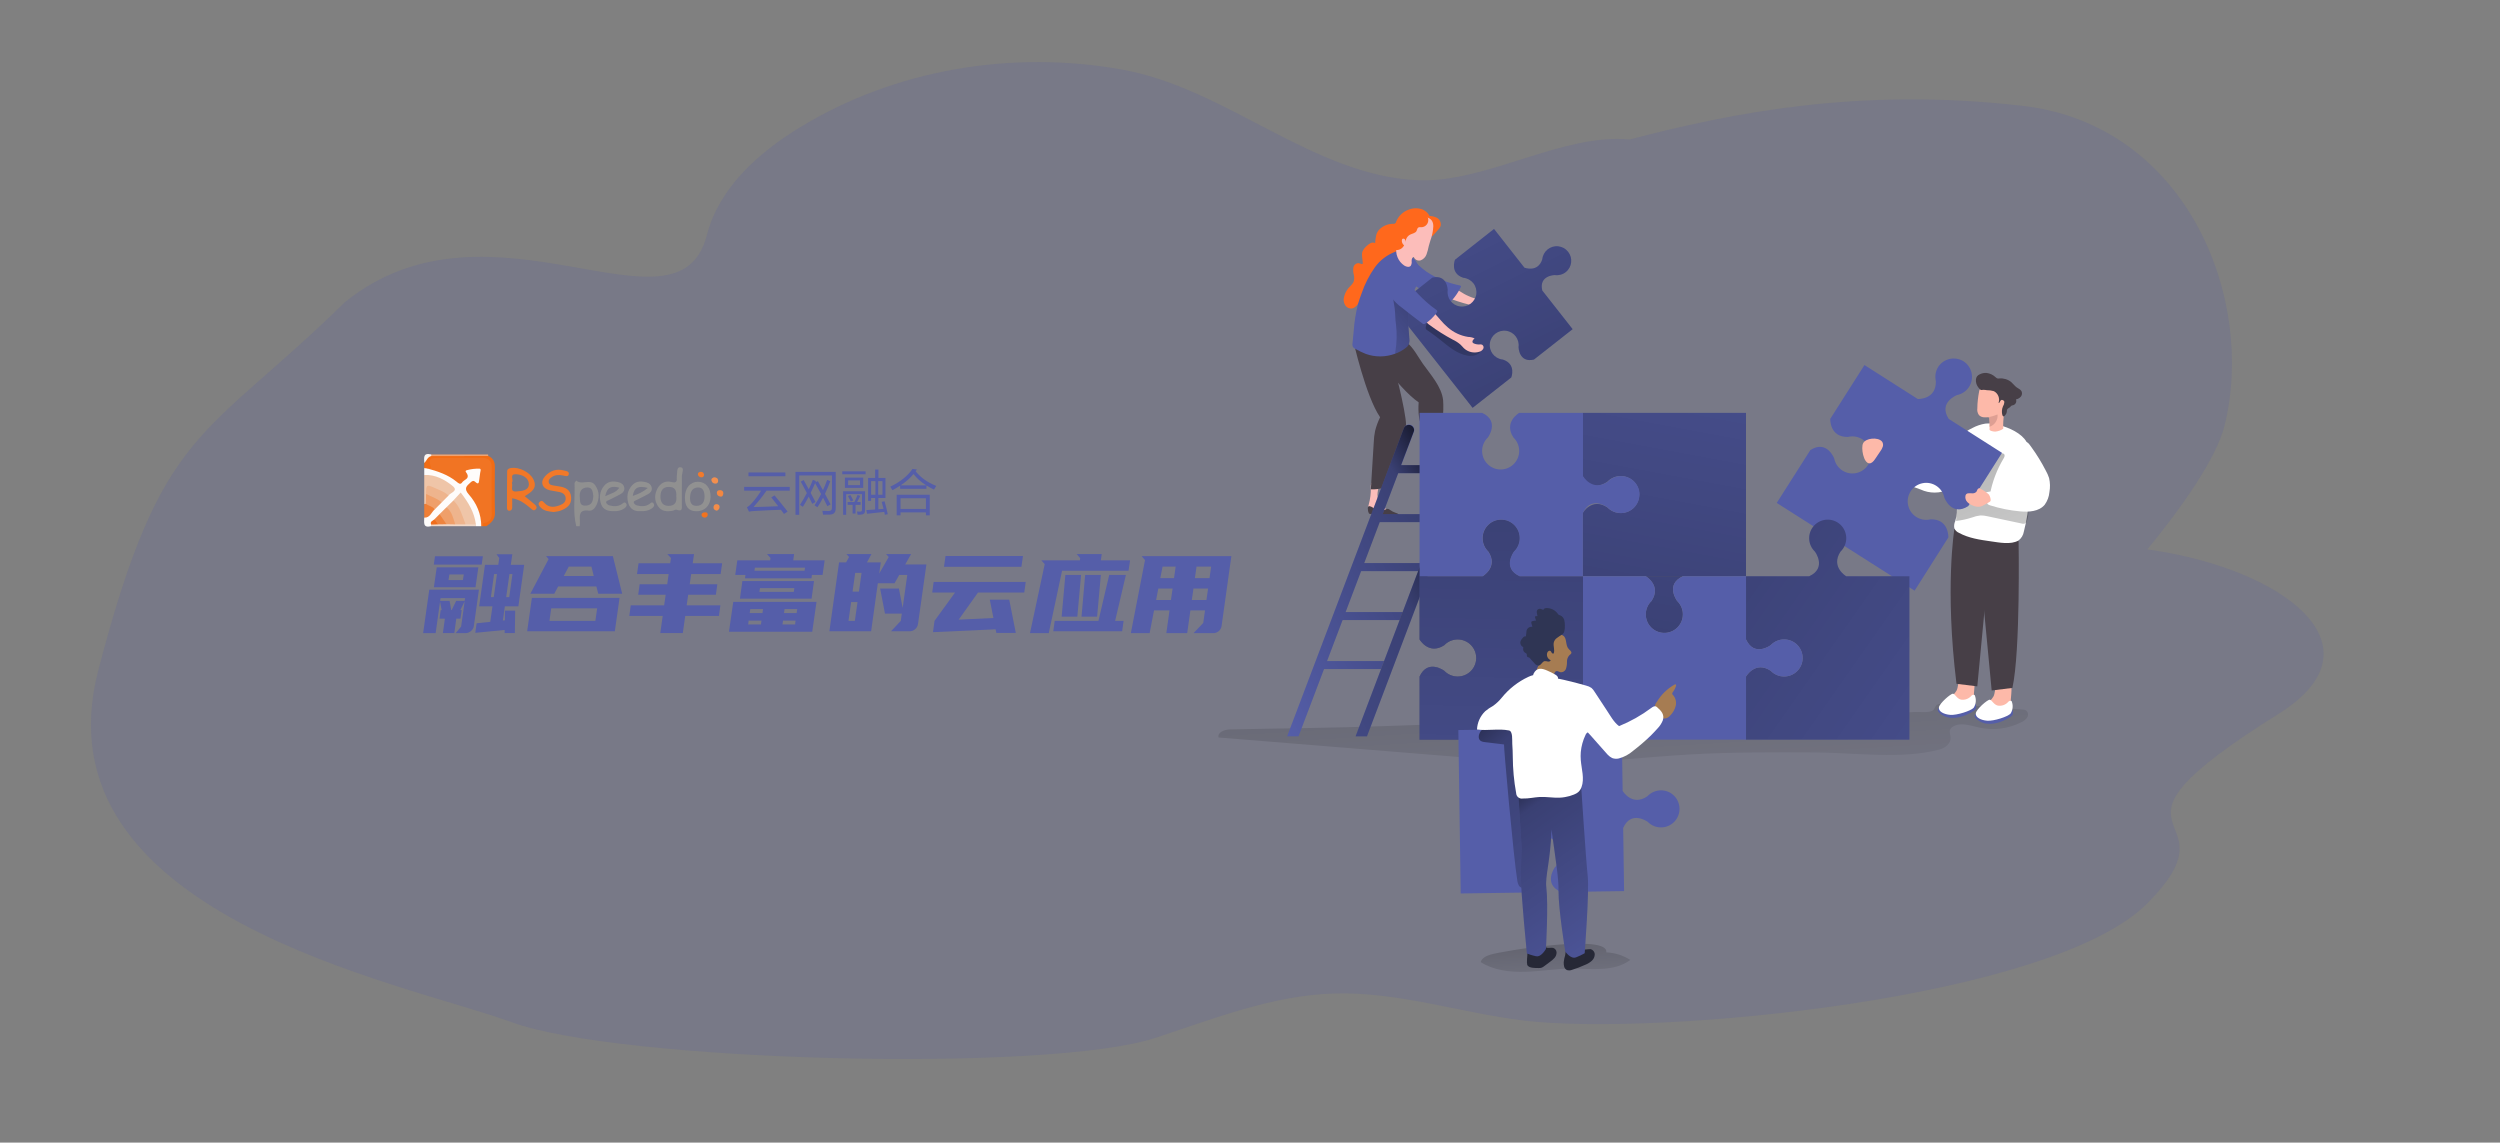 <?xml version="1.0" encoding="utf-8"?>
<!-- Generator: Adobe Illustrator 25.0.1, SVG Export Plug-In . SVG Version: 6.00 Build 0)  -->
<svg version="1.1" xmlns="http://www.w3.org/2000/svg" xmlns:xlink="http://www.w3.org/1999/xlink" x="0px" y="0px"
	 viewBox="0 0 2048 936" style="enable-background:new 0 0 2048 936;" xml:space="preserve">
<rect x="0" y="0" width="2048" height="936" fill="#808080" stroke="none"/>
<style type="text/css">
	.st0{opacity:0.18;fill:#555EA9;enable-background:new    ;}
	.st1{fill:url(#SVGID_1_);}
	.st2{fill:url(#SVGID_2_);}
	.st3{fill:#FF681C;}
	.st4{fill:#FCBDBA;}
	.st5{fill:#473F47;}
	.st6{fill:#555EA9;}
	.st7{fill:url(#SVGID_3_);}
	.st8{fill:url(#SVGID_4_);}
	.st9{fill:url(#SVGID_5_);}
	.st10{fill:url(#SVGID_6_);}
	.st11{fill:url(#SVGID_7_);}
	.st12{fill:url(#SVGID_8_);}
	.st13{fill:url(#SVGID_9_);}
	.st14{fill:#FFFFFF;}
	.st15{fill:#FDB9A9;}
	.st16{fill:url(#SVGID_10_);}
	.st17{fill:#DE9F93;}
	.st18{fill:url(#SVGID_11_);}
	.st19{fill:url(#SVGID_12_);}
	.st20{fill:url(#SVGID_13_);}
	.st21{fill:url(#SVGID_14_);}
	.st22{fill:#262836;}
	.st23{fill:url(#SVGID_15_);}
	.st24{fill:#A67C52;}
	.st25{fill:#2F3554;}
	.st26{enable-background:new    ;}
	.st27{fill:#F17423;}
	.st28{fill:#FEFCFB;}
	.st29{fill:#909090;}
	.st30{fill:#F26C14;}
	.st31{fill:#EFC5A8;}
	.st32{fill:#EDA372;}
	.st33{fill:#EE7E35;}
	.st34{fill:#EFD7C8;}
	.st35{fill:#FAF6F4;}
	.st36{fill:#F17726;}
	.st37{fill:#F27929;}
	.st38{fill:#919191;}
	.st39{fill:#F38F4E;}
	.st40{fill:#F38C49;}
	.st41{fill:#F38741;}
	.st42{fill:#F17A2C;}
	.st43{fill:#F2731F;}
	.st44{fill:#EEB48D;}
	.st45{fill:#EF9F6A;}
	.st46{fill:#EE843F;}
	.st47{fill:#F16D1B;}
	.st48{fill:url(#SVGID_16_);}
	.st49{fill:url(#SVGID_17_);}
	.st50{opacity:0.1;fill:#020202;enable-background:new    ;}
	.st51{fill:#4C506D;}
	.st52{fill:#EC9C7D;}
	.st53{fill:#D68369;}
	.st54{fill:#DC9BD5;}
	.st55{fill:url(#SVGID_18_);}
	.st56{fill:url(#SVGID_19_);}
	.st57{fill:url(#SVGID_20_);}
	.st58{fill:url(#SVGID_21_);}
	.st59{fill:#D8DAE1;}
	.st60{fill:url(#SVGID_22_);}
	.st61{fill:url(#SVGID_23_);}
	.st62{fill:url(#SVGID_24_);}
	.st63{fill:url(#SVGID_25_);}
	.st64{fill:url(#SVGID_26_);}
	.st65{fill:url(#SVGID_27_);}
	.st66{fill:url(#SVGID_28_);}
	.st67{fill:none;stroke:#555EA9;stroke-miterlimit:10;}
	.st68{fill:#FFBAA8;}
	.st69{fill:#E0A091;}
	.st70{fill:url(#SVGID_29_);}
	.st71{fill:url(#SVGID_30_);}
	.st72{opacity:0.18;fill:none;stroke:#FFFFFF;stroke-width:0.96;stroke-miterlimit:10;enable-background:new    ;}
	.st73{opacity:0.35;fill:#555EA9;enable-background:new    ;}
	.st74{fill:url(#SVGID_31_);}
	.st75{fill:url(#SVGID_32_);}
	.st76{fill:url(#SVGID_33_);}
	.st77{fill:url(#SVGID_34_);}
	.st78{fill:url(#SVGID_35_);}
	.st79{opacity:0.27;}
	.st80{fill:#020202;}
	.st81{fill:url(#SVGID_36_);}
	.st82{fill:url(#SVGID_37_);}
	.st83{fill:url(#SVGID_38_);}
	.st84{fill:url(#SVGID_39_);}
	.st85{fill:url(#SVGID_40_);}
	.st86{fill:url(#SVGID_41_);}
	.st87{fill:url(#SVGID_42_);}
	.st88{fill:url(#SVGID_43_);}
	.st89{fill:url(#SVGID_44_);}
	.st90{fill:url(#SVGID_45_);}
	.st91{fill:url(#SVGID_46_);}
	.st92{fill:url(#SVGID_47_);}
	.st93{fill:url(#SVGID_48_);}
	.st94{fill:url(#SVGID_49_);}
	.st95{fill:url(#SVGID_50_);}
	.st96{fill:url(#SVGID_51_);}
	.st97{fill:url(#SVGID_52_);}
	.st98{fill:url(#SVGID_53_);}
	.st99{fill:url(#SVGID_54_);}
	.st100{fill:url(#SVGID_55_);}
	.st101{fill:url(#SVGID_56_);}
	.st102{fill:url(#SVGID_57_);}
	.st103{fill:url(#SVGID_58_);}
	.st104{fill:url(#SVGID_59_);}
	.st105{fill:url(#SVGID_60_);}
	.st106{fill:url(#SVGID_61_);}
	.st107{fill:url(#SVGID_62_);}
	.st108{fill:url(#SVGID_63_);}
	.st109{fill:url(#SVGID_64_);}
	.st110{fill:url(#SVGID_65_);}
	.st111{fill:url(#SVGID_66_);}
	.st112{fill:url(#SVGID_67_);}
	.st113{fill:url(#SVGID_68_);}
	.st114{fill:url(#SVGID_69_);}
	.st115{fill:url(#SVGID_70_);}
</style>
<g id="图层_1">
	<path class="st0" d="M1866.7,584.72c-168.51,105.42-29.11,75.69-107.23,154.96C1681.34,818.96,1355.99,849.11,1248,836
		c-52.05-6.33-102.99-23.81-155.39-22.12c-50.14,1.55-97.87,20.44-145.49,36.17c-88.5,29.29-440.55,19.53-528.08-12.71
		C331.52,805.09,28.4,749.65,80.49,549.28s85.79-187.94,202.21-301.87c119.49-96.37,272.91,36.88,296.39-54.88
		c9.98-38.63,42.12-67.39,76.16-88.14c78.21-47.82,174.36-63.61,264.21-47.34c85.45,15.35,156.55,87.31,242.67,90.62
		c55.53,2.1,117.52-38.6,172.83-33.4c82.26-21.4,187.06-43.11,321.87-27.57s191.49,158.46,165.45,262.2
		c-26.04,103.75-392.36,451.51-320.27,222.39S2035.21,479.3,1866.7,584.72z"/>
	<g>
		
			<linearGradient id="SVGID_1_" gradientUnits="userSpaceOnUse" x1="1305.22" y1="202.625" x2="1310.944" y2="92.586" gradientTransform="matrix(1 0 0 -1 -34.98 912.46)">
			<stop  offset="0.01" style="stop-color:#000000"/>
			<stop  offset="0.08" style="stop-color:#000000;stop-opacity:0.69"/>
			<stop  offset="0.21" style="stop-color:#000000;stop-opacity:0.32"/>
			<stop  offset="1" style="stop-color:#000000;stop-opacity:0"/>
		</linearGradient>
		<path class="st1" d="M1220.99,782.04c-3.37,1.05-7.16,2.77-8.02,6.11c10.62,6.75,23.76,8.3,36.31,7.96
			c12.56-0.33,25.08-2.54,37.67-2.63c16.59,0,35.29,2.96,48.62-7.11c-5.92-3.75-12.72-5.88-19.72-6.19
			C1318.31,764.7,1230.84,778.97,1220.99,782.04z"/>
		
			<linearGradient id="SVGID_2_" gradientUnits="userSpaceOnUse" x1="1346.65" y1="614.407" x2="1370.655" y2="220.88" gradientTransform="matrix(1 0 0 -1 -34.98 912.46)">
			<stop  offset="0.01" style="stop-color:#000000"/>
			<stop  offset="0.08" style="stop-color:#000000;stop-opacity:0.69"/>
			<stop  offset="0.21" style="stop-color:#000000;stop-opacity:0.32"/>
			<stop  offset="1" style="stop-color:#000000;stop-opacity:0"/>
		</linearGradient>
		<path class="st2" d="M1007.8,597.55c-4.48,0-10.67,2.27-9.57,6.61l204.45,16.59c24.06,1.96,48.15,3.9,72.32,3.9
			c36.5,0,72.84-4.48,109.26-6.58c34.29-1.96,68.64-1.83,102.96-1.66c31.78,0.17,70.85,5.89,101.71-2.43
			c4.65-1.24,9.32-4.98,9.02-9.76c-0.14-2.21-1.3-4.51-0.44-6.55c0.5-1,1.29-1.83,2.27-2.38c6.33-3.9,14.41-0.86,21.71,0.75
			c11.62,2.53,23.76,0.98,34.37-4.37c1.99-0.83,3.69-2.23,4.87-4.04c1.17-1.89,0.71-4.35-1.05-5.7c-0.86-0.43-1.81-0.64-2.77-0.64
			l-62.58-4.87c-2.31-0.36-4.67-0.15-6.89,0.61c-2.46,1.08-2.32,3.95-4.31,5.14c-3.24,1.91-10.59,0.88-14.3,1.11
			c-9.49,0.53-18.97,1.05-28.48,1.52c-18.93,0.9-37.91,1.67-56.91,2.3c-38.72,1.3-77.63,2.07-116.43,2.77
			c-76.74,1.24-153.51,1.91-230.23,4.87C1093.78,596.34,1050.8,596.61,1007.8,597.55z"/>
		<path class="st3" d="M1165.02,171.48c-3.6-1.25-7.53-1.15-11.06,0.28c-4.61,1.64-8.3,5.16-10.18,9.68
			c-0.07,1.13-1.04,1.99-2.17,1.91c-0.09-0.01-0.18-0.02-0.26-0.03c-4.02-0.01-7.91,1.48-10.9,4.18c-3.48,3.18-3.48,7.08-3.95,11.64
			c-1.16-0.58-2.52-0.58-3.68,0c-1.14,0.56-2.18,1.31-3.07,2.21c-1.53,1.23-2.75,2.79-3.57,4.56c-1.11,3.01,0.14,6.33,0.19,9.54
			c0.04,0.29-0.05,0.58-0.25,0.8c-0.23,0.1-0.49,0.1-0.72,0c-0.86-0.17-1.63-0.61-2.49-0.69c-2.07,0.02-3.83,1.5-4.2,3.54
			c-0.33,1.98-0.22,4.01,0.3,5.95c0.51,1.94,0.46,3.98-0.17,5.89c-0.66,1.25-1.53,2.38-2.57,3.35c-3,2.8-4.95,6.53-5.53,10.59
			c-0.16,1.96,0.37,3.92,1.49,5.53c1.18,1.62,3.12,2.5,5.12,2.32c4.59-0.61,6.19-7.05,10.56-8.57s9.26-6.66,12.09-10.73
			c2.27-3.26,4.48-7.05,8.3-8.3c1.26-0.27,2.47-0.71,3.6-1.33c0.75-0.59,1.37-1.32,1.83-2.16c1.58-2.33,2.8-4.88,3.62-7.58
			c1.38-5.31,0-11.28,2.57-16.18c1.49-2.84,4.11-4.91,7.22-5.7c1.3-0.33,2.77-0.41,3.95-0.77c1.5-0.43,2.92-1.12,4.2-2.02
			c3.41-1.96,5.76-5.34,6.42-9.21C1171.96,176.29,1168.45,172.81,1165.02,171.48z"/>
		<path class="st3" d="M1176.33,178.03c2.85,1.1,4.48,4.12,3.84,7.11c-0.47,1.17-1.18,2.23-2.07,3.12l-5.01,5.53l-2.07-7.69
			c-0.21-1.44-0.93-2.76-2.02-3.73c-1.45-0.83-3.23-0.83-4.67,0c-1.47,0.75-2.77,1.91-4.07,2.77c-0.36,0.22-0.86,0.47-1.24,0.25
			c-0.39-0.22-0.44-1.02-0.25-1.58C1161.15,177.23,1170.24,175.4,1176.33,178.03z"/>
		<path class="st4" d="M1179.73,386.08c0.15,2.59,1.01,5.09,2.49,7.22c2.24,2.77,5.97,4.15,9.07,6.17c0.65,0.33,1.11,0.93,1.27,1.63
			c-0.04,0.69-0.48,1.29-1.13,1.52c-0.66,0.19-1.34,0.23-2.02,0.14c-3.16-0.5-6.35-0.8-9.54-0.91c-1.6,0-3.46,0.17-4.48-1.08
			c-0.66-1.05-0.89-2.32-0.64-3.54c0.28-4.57-0.09-9.17-1.11-13.63c-0.34-1.09-0.46-2.24-0.36-3.37c0.33-1.66,1.94-2.75,3.6-2.42
			c0.52,0.1,1,0.34,1.4,0.68C1180.12,380.05,1179.51,383.95,1179.73,386.08z"/>
		<path class="st4" d="M1128.57,403.2c-0.38,2.56-0.05,5.18,0.94,7.58c1.63,3.29,5.03,5.25,7.66,7.85c0.58,0.44,0.91,1.13,0.91,1.85
			c-0.17,0.67-0.73,1.16-1.41,1.24c-0.67,0.07-1.35-0.02-1.99-0.25c-3.01-1.1-6.07-2.02-9.18-2.77c-1.58-0.28-3.43-0.55-4.18-1.94
			c-0.45-1.16-0.45-2.44,0-3.6c1.2-4.43,1.76-9.01,1.66-13.61c-0.11-1.14,0-2.28,0.33-3.37c0.66-1.56,2.46-2.3,4.02-1.64
			c0.49,0.2,0.91,0.53,1.23,0.95C1130.15,397.36,1128.76,401.07,1128.57,403.2z"/>
		<path class="st5" d="M1118.5,278.75c0,0,26.38,39.16,43.67,50.86c-0.33,3.92-0.25,7.86,0.25,11.75
			c0.88,6.33,3.95,11.89,4.95,18.11l3.32,20.93c0.14,0.94,0.41,2.07,1.33,2.41c0.55,0.18,1.14,0.18,1.69,0l7.3-1.99
			c-0.44-12.58-0.17-25.17,0.8-37.72c0.6-5.07,0.73-10.19,0.39-15.29c-1.22-11.06-10.29-20.93-16.59-29.81
			c-3.79-5.37-7.85-13.38-13.16-17.45c-4.42-3.37-10.67-1.77-16.23-1.22c-4.17,0.4-8.37,0.1-12.44-0.88
			C1122.07,277.65,1120.09,277.77,1118.5,278.75z"/>
		<path class="st5" d="M1108.46,278.5c0,0,10.26,46.1,22.12,63.3c-1.72,3.54-3.09,7.25-4.07,11.06c-0.65,3.12-1.03,6.3-1.13,9.49
			l-2.38,38.5c3.68,0.19,7.36-0.28,10.87-1.38l13.5-33.93c2.58-5.41,4.1-11.25,4.48-17.23c0-11.56-11.06-53.76-12.36-55.89
			c-2.9-4.78-9.29-5.53-14.66-7.08c-4.03-1.14-7.83-2.95-11.26-5.37C1111.89,278.92,1110.37,277.89,1108.46,278.5z"/>
		<path class="st4" d="M1203.18,242.61c5.62,2.59,11.86,3.55,18,2.77c1.8-0.5,3.69-0.59,5.53-0.28c-0.8,1.13-1.58,2.77-0.44,3.73
			c0.35,0.23,0.75,0.36,1.16,0.39c1.49,0.19,3.01,0.03,4.42-0.47c0.67-0.33,1.41-0.49,2.16-0.47c1.37,0.34,2.21,1.72,1.88,3.1
			c-0.39,1.32-1.26,2.44-2.43,3.15c-3.87,2.56-8.82,2.84-12.94,0.72c-1.16-0.64-2.24-1.44-3.43-2.07c-2.29-1.04-4.71-1.77-7.19-2.16
			c-7.27-1.5-14.42-3.56-21.38-6.14c-2.13-0.51-3.96-1.87-5.06-3.76c-1.41-3.48,1.19-9.32,5.34-7.05
			C1193.61,236.85,1197.95,240.45,1203.18,242.61z"/>
		<path class="st6" d="M1168.83,222.75c8.21,5.37,17.37,9.12,26.99,11.06c0.41,0,0.91,0.28,1.02,0.69c0.04,0.28-0.03,0.57-0.19,0.8
			c-1.96,3.95-4.45,7.63-7.38,10.92c-0.32,0.42-0.72,0.76-1.19,1c-0.93,0.27-1.93,0.15-2.77-0.33c-6.21-2.49-12.3-5.25-18.25-8.3
			c-5.3-2.32-10.02-5.79-13.83-10.15c-1.9-2.26-3.02-5.07-3.21-8.02c0-3.26,2.99-9.13,7.11-7.52c1.85,0.72,3.48,3.01,4.89,4.31
			C1164.18,219.2,1166.46,221.05,1168.83,222.75z"/>
		
			<linearGradient id="SVGID_3_" gradientUnits="userSpaceOnUse" x1="2865.863" y1="1255.883" x2="2822.833" y2="1207.542" gradientTransform="matrix(-0.82 0.58 -0.58 -0.82 4176.85 -419.3)">
			<stop  offset="0.01" style="stop-color:#000000"/>
			<stop  offset="0.08" style="stop-color:#000000;stop-opacity:0.69"/>
			<stop  offset="0.21" style="stop-color:#000000;stop-opacity:0.32"/>
			<stop  offset="1" style="stop-color:#000000;stop-opacity:0"/>
		</linearGradient>
		<path class="st7" d="M1168.83,222.75c8.21,5.37,17.37,9.12,26.99,11.06c0.41,0,0.91,0.28,1.02,0.69c0.04,0.28-0.03,0.57-0.19,0.8
			c-1.96,3.95-4.45,7.63-7.38,10.92c-0.32,0.42-0.72,0.76-1.19,1c-0.93,0.27-1.93,0.15-2.77-0.33c-6.21-2.49-12.3-5.25-18.25-8.3
			c-5.3-2.32-10.02-5.79-13.83-10.15c-1.9-2.26-3.02-5.07-3.21-8.02c0-3.26,2.99-9.13,7.11-7.52c1.85,0.72,3.48,3.01,4.89,4.31
			C1164.18,219.2,1166.46,221.05,1168.83,222.75z"/>
		<path class="st6" d="M1284.6,206.27c4.06,5.12,3.2,12.57-1.92,16.63c-2.58,2.04-5.89,2.92-9.14,2.43c0,0-13.08,0.3-10.12,12.64
			l24.89,31.69l-31.69,24.89c-12.33,2.96-12.64-10.12-12.64-10.12c0.93-6.49-3.57-12.5-10.05-13.43s-12.5,3.57-13.43,10.05
			s3.57,12.5,10.05,13.43c0.2,0.03,0.4,0.05,0.6,0.07c11.26,3.71,6.89,14.66,6.89,14.66l-31.69,24.89l-64.41-81.78l31.39-24.89
			c12.33-2.96,12.64,10.12,12.64,10.12c-0.98,6.46,3.47,12.5,9.93,13.47c6.46,0.98,12.5-3.47,13.47-9.93
			c0.49-3.22-0.38-6.51-2.39-9.07c-2.04-2.56-5.04-4.18-8.3-4.48c-11.14-3.68-6.78-14.74-6.78-14.74l32-25.25l24.89,31.72
			c0,0,11.06,4.37,14.66-6.89c0.66-6.52,6.47-11.27,12.99-10.62C1279.66,202.09,1282.6,203.71,1284.6,206.27z"/>
		
			<linearGradient id="SVGID_4_" gradientUnits="userSpaceOnUse" x1="4573.552" y1="-1319.262" x2="5061.824" y2="-1556.125" gradientTransform="matrix(-0.789 -0.614 -0.614 0.789 4112.854 4284.68)">
			<stop  offset="0.01" style="stop-color:#000000"/>
			<stop  offset="0.08" style="stop-color:#000000;stop-opacity:0.69"/>
			<stop  offset="0.21" style="stop-color:#000000;stop-opacity:0.32"/>
			<stop  offset="1" style="stop-color:#000000;stop-opacity:0"/>
		</linearGradient>
		<path class="st8" d="M1284.6,206.27c4.06,5.12,3.2,12.57-1.92,16.63c-2.58,2.04-5.89,2.92-9.14,2.43c0,0-13.08,0.3-10.12,12.64
			l24.89,31.69l-31.69,24.89c-12.33,2.96-12.64-10.12-12.64-10.12c0.93-6.49-3.57-12.5-10.05-13.43s-12.5,3.57-13.43,10.05
			s3.57,12.5,10.05,13.43c0.2,0.03,0.4,0.05,0.6,0.07c11.26,3.71,6.89,14.66,6.89,14.66l-31.69,24.89l-64.41-81.78l31.39-24.89
			c12.33-2.96,12.64,10.12,12.64,10.12c-0.98,6.46,3.47,12.5,9.93,13.47c6.46,0.98,12.5-3.47,13.47-9.93
			c0.49-3.22-0.38-6.51-2.39-9.07c-2.04-2.56-5.04-4.18-8.3-4.48c-11.14-3.68-6.78-14.74-6.78-14.74l32-25.25l24.89,31.72
			c0,0,11.06,4.37,14.66-6.89c0.66-6.52,6.47-11.27,12.99-10.62C1279.66,202.09,1282.6,203.71,1284.6,206.27z"/>
		
			<linearGradient id="SVGID_5_" gradientUnits="userSpaceOnUse" x1="1214.504" y1="687.722" x2="1239.393" y2="565.654" gradientTransform="matrix(1 0 0 -1 -34.98 912.46)">
			<stop  offset="0.01" style="stop-color:#000000"/>
			<stop  offset="0.08" style="stop-color:#000000;stop-opacity:0.69"/>
			<stop  offset="0.21" style="stop-color:#000000;stop-opacity:0.32"/>
			<stop  offset="1" style="stop-color:#000000;stop-opacity:0"/>
		</linearGradient>
		<path class="st9" d="M1179.87,278.39c6.78,5.53,13.83,11.48,22.12,12.91c3.22,0.72,6.6,0.11,9.37-1.69
			c0.97-0.57,1.52-1.65,1.44-2.77c-0.3-1.36-1.96-1.83-3.32-2.07c-6.34-0.87-12.42-3.05-17.86-6.42c-2.02-1.43-3.93-3-5.72-4.7
			l-13.47-12c-0.33-0.41-0.83-0.64-1.36-0.64c-0.55,0-0.89,0.64-1.13,1.13c-0.84,1.7-1.47,3.49-1.88,5.34
			c-0.41,2.02,0,2.3,1.74,3.46C1173.29,273.31,1176.64,275.79,1179.87,278.39z"/>
		<path class="st4" d="M1186.12,268.27c4.69,4.1,10.44,6.79,16.59,7.74c1.83,0.02,3.63,0.45,5.28,1.24
			c-1.13,0.86-2.35,2.32-1.49,3.46c0.28,0.32,0.63,0.55,1.02,0.69c1.38,0.59,2.87,0.85,4.37,0.77c0.74-0.11,1.5-0.06,2.21,0.17
			c1.21,0.71,1.62,2.27,0.92,3.48c0,0,0,0,0,0c-0.72,1.17-1.87,2.01-3.21,2.35c-4.42,1.39-9.26,0.27-12.61-2.93
			c-0.97-0.94-1.77-2.02-2.77-2.93c-1.9-1.64-4.02-3.01-6.31-4.07c-6.56-3.48-12.84-7.46-18.81-11.89c-1.9-1.08-3.28-2.89-3.82-5.01
			c-0.39-3.76,3.73-8.66,7.11-5.28C1178.54,260.06,1181.72,264.62,1186.12,268.27z"/>
		<path class="st6" d="M1108.46,284.42c0.5,0.59,1.12,1.07,1.83,1.38c2.78,1.59,5.68,2.97,8.66,4.15c7.74,2.77,16.22,2.7,23.92-0.19
			c3.08-1.11,5.97-2.69,8.57-4.67c0.99-0.67,1.82-1.55,2.43-2.57c0.73-1.67,0.96-3.51,0.66-5.31c-0.69-9.32-1.71-18.94,0-27.99
			c0.55-3.11,1.48-6.13,2.77-9.02c2.24-3.93,4.09-8.07,5.53-12.36c1-5.34-0.41-10.84-3.84-15.04c-3.6-4.59-10.18-8.66-15.98-6.58
			c-6.71,2.53-12.53,6.97-16.73,12.78c-4.59,6.5-8.22,13.63-10.79,21.16c-1.11,2.96-2.18,5.92-3.04,8.96
			c-1.83,7.36-3.02,14.86-3.54,22.43c-0.3,3.15-0.58,6.31-0.91,9.46C1107.73,282.15,1107.9,283.37,1108.46,284.42z"/>
		
			<linearGradient id="SVGID_6_" gradientUnits="userSpaceOnUse" x1="2812.019" y1="1190.899" x2="2907.566" y2="1185.755" gradientTransform="matrix(-0.82 0.58 -0.58 -0.82 4176.85 -419.3)">
			<stop  offset="0.01" style="stop-color:#000000"/>
			<stop  offset="0.08" style="stop-color:#000000;stop-opacity:0.69"/>
			<stop  offset="0.21" style="stop-color:#000000;stop-opacity:0.32"/>
			<stop  offset="1" style="stop-color:#000000;stop-opacity:0"/>
		</linearGradient>
		<path class="st10" d="M1142.87,289.76c3.08-1.11,5.97-2.69,8.57-4.67c0.99-0.67,1.82-1.55,2.43-2.57
			c0.73-1.67,0.96-3.51,0.66-5.31c-0.69-9.32-1.71-18.94,0-27.99c-1.11-1.11-2.35-2.1-3.57-3.1c-2.77-2.27-6.75-6.75-10.76-6.44
			c0.97,4.23,1.74,8.55,2.32,12.86c0.58,4.31,0.36,8.79,1.05,13.05c0.92,7.54,0.74,15.16-0.53,22.65
			C1142.94,288.73,1142.88,289.24,1142.87,289.76z"/>
		<path class="st6" d="M1176.52,253.75c0.44,0.22,0.77,0.61,0.91,1.08c0.01,0.46-0.16,0.91-0.47,1.24
			c-2.51,3.55-5.66,6.59-9.29,8.99c-0.35,0.28-0.77,0.45-1.22,0.5c-0.51-0.05-0.99-0.28-1.36-0.64c-5.53-4.23-11.06-8.3-16.45-12.72
			c-3.49-2.47-6.57-5.48-9.13-8.9c-1.88-3.09-3.31-6.43-4.26-9.93c-3.29-10.37,6.66-14.88,13.33-7.27
			C1157.39,236.16,1165.4,245.98,1176.52,253.75z"/>
		<path class="st5" d="M1175.17,401.15c-0.29-0.7-0.19-1.5,0.28-2.1c0.61-0.58,1.6-0.3,2.38,0c1.71,0.83,3.5,1.49,5.34,1.96
			c1.85,0.49,3.82,0.28,5.53-0.58c0.94-0.55,1.85-1.38,2.93-1.3c0.54,0.08,1.06,0.28,1.52,0.58c1.66,0.86,3.44,1.47,5.28,1.8
			c0.77,0.07,1.52,0.31,2.18,0.72c0.2,0.14,0.35,0.35,0.41,0.58c0,0.55-0.53,0.97-1.05,1.16c-5.75,2.24-12.2,1.41-18.34,0.75
			c-0.69-0.1-1.39-0.1-2.07,0c-1.02,0.19-2.27,0.72-3.13,0C1175.71,403.66,1175.27,402.43,1175.17,401.15z"/>
		<path class="st5" d="M1120.55,416.91c-0.18-0.73,0.01-1.5,0.53-2.05c0.69-0.5,1.63,0,2.38,0.3c1.61,1.02,3.3,1.9,5.06,2.63
			c1.78,0.66,3.75,0.66,5.53,0c1-0.41,1.99-1.13,3.07-0.91c0.52,0.15,1.01,0.41,1.44,0.75c1.52,1.12,3.21,1.98,5.01,2.57
			c0.77,0.16,1.49,0.5,2.1,1c0.18,0.15,0.29,0.37,0.3,0.61c0,0.55-0.61,0.88-1.16,1.02c-6,1.52-12.28,0-18.28-1.52
			c-0.67-0.2-1.37-0.3-2.07-0.3c-1.02,0-2.32,0.44-3.1-0.5C1120.79,419.39,1120.52,418.16,1120.55,416.91z"/>
		<path class="st4" d="M1171.77,197c-0.47,1.52-0.94,3.04-1.33,4.59c-0.44,2.31-1.05,4.58-1.83,6.8c-0.8,2.24-2.54,4.02-4.76,4.87
			c-2.33,0.74-4.82-0.48-5.67-2.77c-1.33,0.3-1.8,1.94-1.77,3.32c0.22,1.35-0.03,2.74-0.72,3.93c-1.24,1.47-3.68,0.86-5.31-0.19
			c-5.05-3.4-7.55-9.52-6.33-15.49c1.36-6.17,1.3-13.55,4.81-18.89c1.26-1.8,2.87-3.33,4.73-4.51c1.63-1.19,3.53-1.96,5.53-2.24
			c1.4-0.08,2.81,0.03,4.18,0.33c5.86,1,10.84,1.85,10.87,8.57C1173.99,189.33,1173.18,193.26,1171.77,197z"/>
		<path class="st3" d="M1164.55,186.13c-0.91,0-1.96-0.22-2.77,0.33c-0.8,0.55-0.86,1.8-1.36,2.77c-0.97,1.8-3.43,2.05-5.28,2.99
			c-2.29,1.22-3.7,3.63-3.65,6.22c0.04-0.81-0.17-1.62-0.58-2.32c-0.45-0.67-1.36-0.86-2.03-0.41c-0.02,0.02-0.05,0.03-0.07,0.05
			c-0.25,0.3-0.4,0.66-0.41,1.05c-0.15,1.61,0.54,3.18,1.83,4.15c-1.17,2.42-3.64,3.94-6.33,3.9c-0.83,0.02-1.65-0.25-2.3-0.77
			c-0.41-0.42-0.71-0.93-0.89-1.49c-1.58-4.42,0.83-9.15,1.41-13.83c0.06-1.65,0.32-3.29,0.8-4.87c0.51-1.12,1.21-2.14,2.07-3.01
			c2.58-3.1,6-5.39,9.85-6.61c3.71-1.02,11.06-0.5,13.97,2.43c1.99,2.53,1.55,6.2-0.98,8.19
			C1166.88,185.64,1165.74,186.07,1164.55,186.13z"/>
		
			<linearGradient id="SVGID_7_" gradientUnits="userSpaceOnUse" x1="1266.576" y1="581.248" x2="1262.4" y2="87.058" gradientTransform="matrix(1 0 0 -1 -34.98 912.46)">
			<stop  offset="0.01" style="stop-color:#000000"/>
			<stop  offset="0.08" style="stop-color:#000000;stop-opacity:0.69"/>
			<stop  offset="0.21" style="stop-color:#000000;stop-opacity:0.32"/>
			<stop  offset="1" style="stop-color:#000000;stop-opacity:0"/>
		</linearGradient>
		<path class="st11" d="M1162.92,605.96v-51.74c6.8-14.77,20.22-4.7,20.22-4.7c5.79,6.07,15.4,6.29,21.47,0.5s6.29-15.4,0.5-21.47
			c-5.79-6.07-15.4-6.29-21.47-0.5c-0.17,0.16-0.34,0.33-0.5,0.5c-12.67,8.3-20.22-4.7-20.22-4.7v-51.77h51.74
			c0,0,13.11-7.55,4.7-20.22c-6.07-5.79-6.29-15.4-0.5-21.47c5.79-6.07,15.4-6.29,21.47-0.5c6.07,5.79,6.29,15.4,0.5,21.47
			c-0.16,0.17-0.33,0.34-0.5,0.5c0,0-10.07,13.41,4.7,20.22h51.74v133.88H1162.92z"/>
		<path class="st6" d="M1063.77,603.2h-9.35l95.69-252.65c0.66-1.67,2.27-2.77,4.07-2.77l0,0c2.41,0,4.37,1.95,4.38,4.36
			c0,0.53-0.1,1.06-0.28,1.56L1063.77,603.2z"/>
		<polygon class="st6" points="1119.83,603.2 1110.48,603.2 1207.22,347.72 1216.57,347.72 		"/>
		<polygon class="st6" points="1192.12,387.63 1142.67,387.63 1145.16,381.05 1194.61,381.05 		"/>
		<polygon class="st6" points="1176.91,427.75 1127.46,427.75 1129.98,421.17 1179.43,421.17 		"/>
		<polygon class="st6" points="1161.73,467.88 1112.28,467.88 1114.77,461.27 1164.22,461.27 		"/>
		<polygon class="st6" points="1146.54,507.98 1097.1,507.98 1099.59,501.4 1149.03,501.4 		"/>
		<polygon class="st6" points="1131.33,548.11 1081.89,548.11 1084.4,541.53 1133.82,541.53 		"/>
		
			<linearGradient id="SVGID_8_" gradientUnits="userSpaceOnUse" x1="1248.948" y1="497.42" x2="1047.694" y2="381.991" gradientTransform="matrix(1 0 0 -1 -34.98 912.46)">
			<stop  offset="0.01" style="stop-color:#000000"/>
			<stop  offset="0.08" style="stop-color:#000000;stop-opacity:0.69"/>
			<stop  offset="0.21" style="stop-color:#000000;stop-opacity:0.32"/>
			<stop  offset="1" style="stop-color:#000000;stop-opacity:0"/>
		</linearGradient>
		<path class="st12" d="M1145.41,387.63l-12.72,33.55h46.82l-2.49,6.58h-46.74l-12.69,33.52h46.71l-2.49,6.58h-46.79l-12.69,33.55
			h46.76l-2.49,6.58h-46.76l-12.72,33.55h46.74l-2.52,6.58h-46.71l-20.85,55.09h-9.35l95.69-252.65c1.04-2.18,3.65-3.09,5.83-2.05
			c1.41,0.67,2.35,2.05,2.47,3.6c0,0.53-0.09,1.05-0.28,1.55l-10.37,27.41h46.71l-2.49,6.58L1145.41,387.63z"/>
		
			<linearGradient id="SVGID_9_" gradientUnits="userSpaceOnUse" x1="1220.768" y1="493.48" x2="867.783" y2="291.048" gradientTransform="matrix(1 0 0 -1 0 936.11)">
			<stop  offset="0.01" style="stop-color:#000000"/>
			<stop  offset="0.08" style="stop-color:#000000;stop-opacity:0.69"/>
			<stop  offset="0.21" style="stop-color:#000000;stop-opacity:0.32"/>
			<stop  offset="1" style="stop-color:#000000;stop-opacity:0"/>
		</linearGradient>
		<polygon class="st13" points="1119.83,603.2 1110.48,603.2 1207.22,347.72 1216.57,347.72 		"/>
		<path class="st14" d="M1583.57,384.75c-1.38,1.17-3.04,1.97-4.81,2.32c-1.63,0.07-3.25-0.22-4.76-0.86l-23.01-7.66
			c-3.61,2.81-4.43,7.93-1.88,11.73c2.26,2.47,5.19,4.22,8.43,5.03l15.79,5.67c7.38,3.45,15.92,3.4,23.26-0.14
			c4.7-1.58,9.87-3.54,12.14-7.96s0.61-10.29,1.27-15.46c0.87-3.28,1.49-6.63,1.85-10.01c0-2.9-2.38-7.27-5.84-6.66
			c-2.99,0.53-4.98,5.72-6.55,7.91C1595.03,374.8,1589.67,380.23,1583.57,384.75z"/>
		<path class="st15" d="M1548.12,377.26c-0.24-0.62-0.61-1.19-1.08-1.66c-0.48-0.48-1.19-0.64-1.83-0.39
			c-0.62,0.38-0.96,1.08-0.88,1.8c0.04,0.25-0.02,0.51-0.17,0.72c-0.17,0.17-0.47,0-0.72,0c-2.6-0.5-5.25-0.88-7.91-1.16
			c-0.87-0.17-1.71,0.39-1.89,1.26c-0.06,0.31-0.03,0.63,0.09,0.93c0.29,0.88,0.73,1.7,1.3,2.43c1.36,2.21,1.85,5.12,4.01,6.55
			c1.32,0.77,2.85,1.09,4.37,0.91c1.52,0,3.01-0.36,4.54-0.28c1.01,0.22,2.05,0.1,2.99-0.33c0.71-0.53,1.09-1.39,1.02-2.27
			c-0.16-1.37-0.64-2.67-1.41-3.82C1549.7,380.46,1548.89,378.86,1548.12,377.26z"/>
		<path class="st15" d="M1612.28,550.46c-8.79-1.99-7.08,10.48-9.4,15.13c-1.47,2.39-3.34,4.5-5.53,6.25
			c-2.16,1.8-3.57,4.33-3.95,7.11c-0.05,0.52,0.05,1.04,0.3,1.49c0.45,0.55,1.07,0.92,1.77,1.05c5.03,1.47,10.43,0.93,15.07-1.49
			c2.17-1.03,3.98-2.7,5.17-4.78c0.96-2.25,1.42-4.69,1.33-7.13C1617.31,562.88,1619.63,552.09,1612.28,550.46z"/>
		<path class="st6" d="M1604.48,576.18c0,0-25.06,1.08-14.44,8.93c10.62,7.85,26.47-1.91,28.01-3.71c1.55-1.8,0.28-4.87,0.28-4.87
			L1604.48,576.18z"/>
		<path class="st14" d="M1616.95,579.63c-2.21,2.77-13.99,6.39-19.22,6s-9.9-2.77-9.38-6.17c0.53-3.4,9.71-11.23,11.45-11.2
			c1.74,0.03,3.1,4.04,6.58,4.87c3.17,0.52,6.38-0.63,8.49-3.04c0.64-0.86,1.78-1.16,2.77-0.75
			C1619.12,572.68,1618.86,576.53,1616.95,579.63z"/>
		<path class="st15" d="M1642.5,555.38c-8.79-2.05-7.08,10.45-9.4,15.07c-1.47,2.39-3.34,4.52-5.53,6.28
			c-2.15,1.78-3.56,4.31-3.95,7.08c-0.05,0.53,0.06,1.05,0.3,1.52c0.46,0.54,1.08,0.91,1.77,1.05c5.03,1.46,10.43,0.92,15.07-1.49
			c2.17-1.04,3.97-2.72,5.17-4.81c0.96-2.24,1.41-4.67,1.33-7.11C1647.54,567.71,1649.86,556.96,1642.5,555.38z"/>
		<path class="st6" d="M1634.71,580.99c0,0-25.06,1.05-14.44,8.96c10.62,7.91,26.47-1.94,28.01-3.73c1.55-1.8,0.28-4.87,0.28-4.87
			L1634.71,580.99z"/>
		<path class="st14" d="M1647.18,584.39c-2.21,2.77-13.99,6.42-19.22,6.03s-9.9-2.77-9.38-6.17c0.53-3.4,9.71-11.23,11.45-11.06
			c1.74,0.17,3.1,4.04,6.58,4.84c3.16,0.54,6.38-0.6,8.49-3.01c0.63-0.86,1.78-1.17,2.77-0.75
			C1649.29,577.56,1649.03,581.33,1647.18,584.39z"/>
		<path class="st5" d="M1619.8,441.64l11.78,124l16.98-2.1c6.72-30.25,5.06-120.77,5.06-120.77L1619.8,441.64z"/>
		<path class="st5" d="M1631.58,438.29l-11.78,123.98l-17.04-2.1c-9.71-78.43-1.69-127.21-1.69-127.21L1631.58,438.29z"/>
		<path class="st14" d="M1602.63,393.46c-0.22-2.27-0.83-4.54-1.05-6.86c-0.55-4.67-0.47-9.4,0.25-14.05
			c0.8-4.96,2.3-9.78,4.45-14.33c1.94-3.93,5.53-5.53,9.46-7.58c3.34-1.8,6.96-3.02,10.7-3.62c2.63-0.24,5.29-0.09,7.88,0.44
			c8.02,1.52,18.56,5.53,24.03,11.97c4.12,4.73,4.59,11.53,4.73,17.81c0.17,8.66,0,17.31-0.55,25.97c0,1.24-0.14,2.49-0.25,3.76
			c-0.45,9.63-1.9,19.19-4.34,28.51c-0.46,2.91-2.04,5.53-4.4,7.3c-6.28,3.65-15.85,1.63-22.62,0.69c-8.99-1.27-18.2-2.6-26.16-6.97
			c-1.65-0.71-2.99-2-3.76-3.62c-0.4-2.05-0.14-4.17,0.75-6.06c2.77-8.85,0.61-18.17,0.61-27.21c0-1.63,0.19-3.29,0.19-4.95
			C1602.63,394.29,1602.63,393.88,1602.63,393.46z"/>
		
			<linearGradient id="SVGID_10_" gradientUnits="userSpaceOnUse" x1="1591.632" y1="666.819" x2="1772.08" y2="243.176" gradientTransform="matrix(1 0 0 -1 -34.98 912.46)">
			<stop  offset="0.01" style="stop-color:#000000"/>
			<stop  offset="0.08" style="stop-color:#000000;stop-opacity:0.69"/>
			<stop  offset="0.21" style="stop-color:#000000;stop-opacity:0.32"/>
			<stop  offset="1" style="stop-color:#000000;stop-opacity:0"/>
		</linearGradient>
		<path class="st16" d="M1630.83,409.47c2.13,1.33,4.48,2.26,6.94,2.77c7.33,2.13,14.85,3.26,22.12,5.53
			c0.49,0.1,0.95,0.33,1.33,0.66c0.3,0.46,0.43,1,0.39,1.55c0.03,2.13-0.28,4.25-0.94,6.28c-0.21,1.01-0.79,1.91-1.63,2.52
			c-1.06,0.39-2.23,0.39-3.29,0l-27.41-5.81c-1.96-0.5-3.98-0.74-6-0.72c-2.4,0.28-4.75,0.86-7,1.74c-4.2,1.35-8.53,2.27-12.91,2.77
			c0.23-5.23,0.87-10.44,1.91-15.57c0.4-1.52,0.98-2.98,1.71-4.37c0.88-1.37,1.92-2.63,3.1-3.76c4.42-4.62,7.49-10.4,11.97-15.02
			c2.35-2.43,5.28-3.98,7.36-6.58c0.83-1.05,8.02-10.09,7.33-11.06c1.38,1.71,4.81,0,6.06,1.77c0.77,1.11,0,2.6-0.72,3.73
			c-5.3,8.87-9,18.61-10.92,28.76C1629.67,407.01,1628.84,407.84,1630.83,409.47z"/>
		<path class="st6" d="M1608.49,295.95c7.05,4.53,9.1,13.93,4.57,20.98c-2.22,3.45-5.74,5.86-9.77,6.67c0,0-15.71,5.92-6.89,19.58
			l43.64,27.79l-27.65,43.64c-13.66,8.82-19.58-6.89-19.58-6.89c-1.65-8.21-9.63-13.53-17.84-11.88
			c-8.21,1.65-13.53,9.63-11.88,17.84c1.65,8.21,9.63,13.53,17.84,11.88c0.21-0.04,0.42-0.09,0.62-0.14
			c15.21-0.3,14.55,14.82,14.55,14.82l-27.65,43.64l-112.94-71.9l27.52-43.25c13.66-8.79,19.58,6.89,19.58,6.89
			c1.62,8.23,9.6,13.58,17.83,11.96c8.23-1.62,13.58-9.6,11.96-17.83c-1.62-8.23-9.6-13.58-17.83-11.96
			c-0.24,0.05-0.47,0.1-0.71,0.16c-15.21,0.3-14.52-14.82-14.52-14.82l28.04-44.08l43.67,27.82c0,0,15.13,0.66,14.82-14.55
			c-0.98-4.04-0.28-8.3,1.94-11.81C1592.33,293.65,1601.49,291.63,1608.49,295.95z"/>
		<path class="st14" d="M1675.83,385.36c1.13,1.97,2.06,4.06,2.77,6.22c0.89,3.79,0.99,7.73,0.28,11.56
			c-0.33,3.76-1.68,7.35-3.9,10.4c-4.67,5.53-13.03,6.06-20.27,5.37c-8.22-0.76-16.35-2.39-24.23-4.87
			c-0.73-0.16-1.42-0.49-2.02-0.94c-0.64-0.72-1.08-1.6-1.27-2.54c-0.6-2.29-1-4.63-1.19-7c8.3-2.38,17.48-0.44,26.13-1.71
			c2.05-0.01,3.7-1.67,3.69-3.72c0-0.41-0.07-0.81-0.21-1.2c-0.41-4.87-3.43-9.13-4.84-13.83c-1.38-4.52-1.27-9.37,0.33-13.83
			c0.96-3.18,3.27-5.77,6.31-7.11c3.46-1.13,4.78,1.58,6.69,4.12C1668.5,372.33,1672.42,378.71,1675.83,385.36z"/>
		<path class="st15" d="M1622.54,400.46c-0.33-0.27-0.72-0.44-1.13-0.5c-0.65,0.07-1.21,0.48-1.47,1.08
			c-0.24,0.6-0.52,1.18-0.83,1.74c-0.84,0.93-2.06,1.43-3.32,1.36c-1.24-0.12-2.49-0.12-3.73,0c-0.46,0.09-0.89,0.3-1.24,0.61
			c-0.34,0.33-0.58,0.75-0.69,1.22c-0.43,1.91,0.13,3.9,1.49,5.31c1.35,1.37,3.01,2.39,4.84,2.99c1.87,0.82,3.94,1.07,5.95,0.72
			c1.1-0.32,2.16-0.8,3.13-1.41l4.04-2.24c0.34-0.16,0.64-0.39,0.89-0.66c0.88-1.11-0.33-4.42-1.13-5.53
			C1627.3,403.25,1625.01,401.68,1622.54,400.46z"/>
		<path class="st15" d="M1619.83,334.47c0-2.38,0.19-4.78,0.44-7.11c0.25-2.32,0.55-4.15,0.94-6.19c0.05-1.23,0.64-2.37,1.6-3.12
			c3.2-1.91,6.87-2.87,10.59-2.77c2.85-0.2,5.65,0.8,7.72,2.77c1.25,1.59,1.99,3.52,2.13,5.53c0.13,5.23-0.39,10.46-1.55,15.57
			c-0.58,4.01-0.8,8.06-0.64,12.11c-1.96,1.3-4.21,2.1-6.55,2.32c-1.09-0.01-2.17-0.19-3.21-0.53c-0.58-0.13-1.09-0.46-1.44-0.94
			c-0.12-0.44-0.12-0.91,0-1.36c0.03-0.42,0.03-0.85,0-1.27l0,0c0.16-2.37,0.12-4.75-0.14-7.11c0.01-0.21-0.07-0.41-0.22-0.55
			c-0.15-0.05-0.32-0.05-0.47,0h-0.66c-1.18,0.12-2.36,0.12-3.54,0c-1.42-0.14-2.73-0.79-3.71-1.83
			C1620,338.4,1619.54,336.42,1619.83,334.47z"/>
		<path class="st5" d="M1624.75,319.32c-0.83,0-1.58,0.44-2.3,0c-0.75-0.62-1.41-1.35-1.96-2.16c-1.32-1.75-1.97-3.92-1.83-6.11
			c0.05-0.99,0.38-1.95,0.94-2.77c0.61-0.74,1.4-1.32,2.3-1.69c1.72-0.84,3.62-1.22,5.53-1.08c2.76,0.36,5.34,1.59,7.36,3.51
			c0.42,0.44,0.94,0.78,1.52,1c0.53,0.11,1.07,0.11,1.6,0c3.5-0.29,6.98,0.78,9.71,2.99c1.55,1.36,2.77,3.1,4.37,4.29
			c1.6,1.19,3.18,1.63,4.01,3.15c0.71,1.44,0.52,3.16-0.47,4.42c-1.03,1.21-2.45,2.03-4.01,2.32c0.71,1.87-0.22,3.96-2.09,4.68
			c-0.02,0.01-0.04,0.02-0.07,0.02c-0.64,0.1-1.26,0.3-1.83,0.61c-0.39,0.3-0.55,0.77-0.94,1.08c-0.91,0.75-2.1,1-2.49,2.27
			c-0.12,0.54-0.16,1.08-0.14,1.63c-0.07,0.81-0.4,1.58-0.94,2.18c-0.36,0.39-1,1.36-1.52,1.47c-0.53,0.11-1-0.53-1.16-1.08
			c-0.65-2.35-0.48-4.84,0.47-7.08c0.68-1.08,1.08-2.32,1.16-3.6c0-1.27-1.83-2.27-2.77-1.52c-0.94,0.75-1,2.54-1.99,2.18
			c1.28-3.69-0.35-7.77-3.82-9.57c-1.86-0.57-3.8-0.84-5.75-0.8c-0.91-0.19-1.84-0.29-2.77-0.3L1624.75,319.32z"/>
		<path class="st17" d="M1628.37,341.89c2.75-0.52,5.43-1.32,8.02-2.38c0.48,4.49-2.26,8.71-6.55,10.09l0,0
			c0.21-2.36,0.21-4.74,0-7.11c0-0.21-0.08-0.4-0.22-0.55c-0.15-0.05-0.32-0.05-0.47,0h-0.64L1628.37,341.89z"/>
		<path class="st15" d="M1541.79,361.77c0.85,1.22,1.07,2.77,0.58,4.18c-0.48,1.38-1.18,2.68-2.07,3.84l-4.34,6.42
			c-1.13,1.66-2.77,3.54-4.67,3.37c-4.76-0.33-6.86-12.67-5.09-16.32C1528.24,358.7,1538.66,357.87,1541.79,361.77z"/>
		<path class="st6" d="M1564.19,472.08v133.88h-133.85v-51.77c0,0,7.55-13.11,20.22-4.7c5.79,6.07,15.4,6.29,21.47,0.5
			c6.07-5.79,6.29-15.4,0.5-21.47s-15.4-6.29-21.47-0.5c-0.17,0.16-0.34,0.33-0.5,0.5c0,0-13.41,10.07-20.22-4.7v-51.74h51.74
			c14.77-6.8,4.7-20.22,4.7-20.22c-6.07-5.79-6.29-15.4-0.5-21.47c5.79-6.07,15.4-6.29,21.47-0.5c6.07,5.79,6.29,15.4,0.5,21.47
			c-0.16,0.17-0.33,0.34-0.5,0.5c-8.3,12.67,4.7,20.22,4.7,20.22H1564.19z"/>
		
			<linearGradient id="SVGID_11_" gradientUnits="userSpaceOnUse" x1="1265.31" y1="561.989" x2="1921.695" y2="101.814" gradientTransform="matrix(1 0 0 -1 -34.98 912.46)">
			<stop  offset="0.01" style="stop-color:#000000"/>
			<stop  offset="0.08" style="stop-color:#000000;stop-opacity:0.69"/>
			<stop  offset="0.21" style="stop-color:#000000;stop-opacity:0.32"/>
			<stop  offset="1" style="stop-color:#000000;stop-opacity:0"/>
		</linearGradient>
		<path class="st18" d="M1564.19,472.08v133.88h-133.85v-51.77c0,0,7.55-13.11,20.22-4.7c5.79,6.07,15.4,6.29,21.47,0.5
			c6.07-5.79,6.29-15.4,0.5-21.47s-15.4-6.29-21.47-0.5c-0.17,0.16-0.34,0.33-0.5,0.5c0,0-13.41,10.07-20.22-4.7v-51.74h51.74
			c14.77-6.8,4.7-20.22,4.7-20.22c-6.07-5.79-6.29-15.4-0.5-21.47c5.79-6.07,15.4-6.29,21.47-0.5c6.07,5.79,6.29,15.4,0.5,21.47
			c-0.16,0.17-0.33,0.34-0.5,0.5c-8.3,12.67,4.7,20.22,4.7,20.22H1564.19z"/>
		<path class="st6" d="M1342.89,405.13c-0.03,8.4-6.86,15.19-15.26,15.16c-4.13-0.01-8.08-1.7-10.93-4.68
			c-12.67-8.3-20.22,4.7-20.22,4.7v51.77h133.85V338.21h-133.85v51.74c6.8,14.77,20.22,4.7,20.22,4.7
			c5.81-6.06,15.44-6.27,21.51-0.45C1341.19,397.06,1342.88,401,1342.89,405.13L1342.89,405.13z"/>
		<path class="st6" d="M1352.93,492.3c-6.07,5.79-6.29,15.4-0.5,21.47s15.4,6.29,21.47,0.5c6.07-5.79,6.29-15.4,0.5-21.47
			c-0.16-0.17-0.33-0.34-0.5-0.5c0,0-10.07-13.41,4.7-20.22h-30.39C1348.2,472.08,1361.34,479.63,1352.93,492.3z"/>
		
			<linearGradient id="SVGID_12_" gradientUnits="userSpaceOnUse" x1="1347.705" y1="234.762" x2="1471.515" y2="900.495" gradientTransform="matrix(1 0 0 -1 -34.98 912.46)">
			<stop  offset="0.01" style="stop-color:#000000"/>
			<stop  offset="0.08" style="stop-color:#000000;stop-opacity:0.69"/>
			<stop  offset="0.21" style="stop-color:#000000;stop-opacity:0.32"/>
			<stop  offset="1" style="stop-color:#000000;stop-opacity:0"/>
		</linearGradient>
		<path class="st19" d="M1296.49,338.21v51.74c6.8,14.77,20.22,4.7,20.22,4.7c5.79-6.07,15.4-6.29,21.47-0.5s6.29,15.4,0.5,21.47
			c-5.79,6.07-15.4,6.29-21.47,0.5c-0.17-0.16-0.34-0.33-0.5-0.5c-12.67-8.3-20.22,4.7-20.22,4.7v51.77h51.71
			c0,0,13.11,7.55,4.7,20.22c-6.07,5.79-6.29,15.4-0.5,21.47s15.4,6.29,21.47,0.5s6.29-15.4,0.5-21.47c-0.16-0.17-0.33-0.34-0.5-0.5
			c0,0-10.07-13.41,4.7-20.22h51.77V338.21H1296.49z"/>
		<path class="st6" d="M1296.49,472.08v133.88h133.85v-51.77c0,0,7.55-13.11,20.22-4.7c5.79,6.07,15.4,6.29,21.47,0.5
			s6.29-15.4,0.5-21.47s-15.4-6.29-21.47-0.5c-0.17,0.16-0.34,0.33-0.5,0.5c0,0-13.41,10.07-20.22-4.7v-51.74h-51.71
			c-14.77,6.8-4.7,20.22-4.7,20.22c6.07,5.79,6.29,15.4,0.5,21.47s-15.4,6.29-21.47,0.5s-6.29-15.4-0.5-21.47
			c0.16-0.17,0.33-0.34,0.5-0.5c8.3-12.67-4.7-20.22-4.7-20.22H1296.49z"/>
		<path class="st6" d="M1162.92,605.96v-51.74c6.8-14.77,20.22-4.7,20.22-4.7c5.79,6.07,15.4,6.29,21.47,0.5s6.29-15.4,0.5-21.47
			c-5.79-6.07-15.4-6.29-21.47-0.5c-0.17,0.16-0.34,0.33-0.5,0.5c-12.67,8.3-20.22-4.7-20.22-4.7v-51.77h51.74
			c0,0,13.11-7.55,4.7-20.22c-6.07-5.79-6.29-15.4-0.5-21.47c5.79-6.07,15.4-6.29,21.47-0.5c6.07,5.79,6.29,15.4,0.5,21.47
			c-0.16,0.17-0.33,0.34-0.5,0.5c0,0-10.07,13.41,4.7,20.22h51.74v133.88H1162.92z"/>
		
			<linearGradient id="SVGID_13_" gradientUnits="userSpaceOnUse" x1="1272.018" y1="690.013" x2="1253.323" y2="-132.246" gradientTransform="matrix(1 0 0 -1 -34.98 912.46)">
			<stop  offset="0.01" style="stop-color:#000000"/>
			<stop  offset="0.08" style="stop-color:#000000;stop-opacity:0.69"/>
			<stop  offset="0.21" style="stop-color:#000000;stop-opacity:0.32"/>
			<stop  offset="1" style="stop-color:#000000;stop-opacity:0"/>
		</linearGradient>
		<path class="st20" d="M1162.92,605.96v-51.74c6.8-14.77,20.22-4.7,20.22-4.7c5.79,6.07,15.4,6.29,21.47,0.5s6.29-15.4,0.5-21.47
			c-5.79-6.07-15.4-6.29-21.47-0.5c-0.17,0.16-0.34,0.33-0.5,0.5c-12.67,8.3-20.22-4.7-20.22-4.7v-51.77h51.74
			c0,0,13.11-7.55,4.7-20.22c-6.07-5.79-6.29-15.4-0.5-21.47c5.79-6.07,15.4-6.29,21.47-0.5c6.07,5.79,6.29,15.4,0.5,21.47
			c-0.16,0.17-0.33,0.34-0.5,0.5c0,0-10.07,13.41,4.7,20.22h51.74v133.88H1162.92z"/>
		<path class="st6" d="M1343.06,405.16c-0.03,8.4-6.86,15.19-15.26,15.16c-4.13-0.01-8.08-1.7-10.93-4.68c0,0-13.41-10.07-20.22,4.7
			v51.74h-51.74c-14.77-6.8-4.7-20.22-4.7-20.22c6.07-5.79,6.29-15.4,0.5-21.47s-15.4-6.29-21.47-0.5s-6.29,15.4-0.5,21.47
			c0.16,0.17,0.33,0.34,0.5,0.5c8.3,12.67-4.7,20.22-4.7,20.22h-51.63V338.21h51.24c14.77,6.8,4.7,20.22,4.7,20.22
			c-6.07,5.79-6.29,15.4-0.5,21.47c5.79,6.07,15.4,6.29,21.47,0.5c6.07-5.79,6.29-15.4,0.5-21.47c-0.16-0.17-0.33-0.34-0.5-0.5
			c-8.3-12.67,4.7-20.22,4.7-20.22h52.24v51.77c0,0,7.55,13.11,20.22,4.7c5.81-6.06,15.44-6.27,21.51-0.45
			c2.98,2.86,4.67,6.8,4.68,10.93H1343.06z"/>
		<path class="st6" d="M1375.86,662.4c0.13,8.38-6.56,15.29-14.94,15.42c-4.16,0.07-8.17-1.58-11.08-4.55c0,0-13.55-9.87-20.13,4.98
			l0.75,51.74l-51.74,0.75c-14.88-6.58-5.01-20.13-5.01-20.13c5.96-5.88,6.03-15.47,0.15-21.43c-5.88-5.96-15.47-6.03-21.43-0.15
			c-5.96,5.88-6.03,15.47-0.15,21.43c0.15,0.16,0.31,0.31,0.47,0.46c8.6,12.53-4.4,20.27-4.4,20.27l-51.74,0.75l-1.94-133.88
			l51.24-0.72c14.88,6.58,5.01,20.13,5.01,20.13c-5.96,5.88-6.03,15.47-0.15,21.43c5.88,5.96,15.47,6.03,21.43,0.15
			c5.96-5.88,6.03-15.47,0.15-21.43c-0.15-0.16-0.31-0.31-0.47-0.46c-8.6-12.53,4.4-20.27,4.4-20.27l52.24-0.75l0.75,51.77
			c0,0,7.74,13,20.27,4.4c2.87-3.06,6.87-4.82,11.06-4.87C1368.93,647.38,1375.75,654.07,1375.86,662.4z"/>
		
			<linearGradient id="SVGID_14_" gradientUnits="userSpaceOnUse" x1="1197.156" y1="343.154" x2="1439.329" y2="79.964" gradientTransform="matrix(1 0 0 -1 -34.98 912.46)">
			<stop  offset="0.01" style="stop-color:#000000"/>
			<stop  offset="0.08" style="stop-color:#000000;stop-opacity:0.69"/>
			<stop  offset="0.21" style="stop-color:#000000;stop-opacity:0.32"/>
			<stop  offset="1" style="stop-color:#000000;stop-opacity:0"/>
		</linearGradient>
		<path class="st21" d="M1213.41,598.55c-1.85,2.05-3.29,6.55-0.36,8.46c1.05,0.57,2.21,0.89,3.4,0.94l15.65,1.91
			c-0.47,0,7.72,92.23,10.92,111.84c0.39,2.32,1.36,5.23,3.71,5.53c1.43-0.09,2.73-0.85,3.51-2.05c2.26-3.54,3.55-7.61,3.73-11.81
			c3.89-30.1,5.74-60.44,5.53-90.79c0-6-0.22-12.28-3.21-17.51c-3.71-5.75-9.66-9.68-16.4-10.84
			C1230.97,592.22,1219.91,591.3,1213.41,598.55z"/>
		<path class="st22" d="M1251.08,789.98v0.36c0.66,1.69,2.77,2.24,4.54,2.46c1.67,0.18,3.35,0.26,5.03,0.22
			c0.81,0.03,1.61-0.08,2.38-0.33c0.7-0.31,1.36-0.71,1.96-1.19l4.84-3.6c1.36-0.94,2.6-2.03,3.71-3.26
			c1.09-1.27,1.66-2.89,1.6-4.56c-0.12-1.69-1.28-3.12-2.9-3.6c-1.01-0.12-2.03-0.12-3.04,0c-2.3,0.29-4.55-0.79-5.75-2.77
			c-0.2-0.9-0.68-1.72-1.38-2.32c-0.7-0.34-1.5-0.44-2.27-0.28c-1.68,0.08-3.34,0.41-4.92,0.97c-1.62,0.58-2.89,1.86-3.46,3.48
			c-0.17,0.74-0.24,1.51-0.22,2.27c0.1,1.57,0.1,3.15,0,4.73c-0.22,1.96-0.33,3.94-0.33,5.92
			C1250.87,788.99,1250.95,789.49,1251.08,789.98z"/>
		<path class="st22" d="M1298.01,790.61c-3.26,1.49-6.61,2.77-10.04,3.82c-1.36,0.59-2.89,0.68-4.31,0.25
			c-1.13-0.55-1.97-1.56-2.3-2.77c-0.3-1.22-0.42-2.48-0.36-3.73c0.21-1.94,0.61-3.86,1.19-5.72c0.3-1.74,0.55-3.48,0.77-5.23
			c0.36-2.52,0.69-5.01,1-7.49l8.71,1.85c0.91,0.19,1.77,3.71,2.32,4.45c0.82,1.11,2.1,1.8,3.48,1.85c1.48-0.21,2.98-0.33,4.48-0.36
			c1.99,0.47,3.41,2.22,3.46,4.26c-0.02,1.99-0.87,3.89-2.35,5.23c-1.47,1.33-3.15,2.39-4.98,3.15L1298.01,790.61z"/>
		<path class="st6" d="M1298.15,780.88c-2.29,1.3-4.66,2.44-7.11,3.4h-0.22c-4.04,1.58-8.55-4.76-8.55-4.76s-5.7-35.18-5.53-49.78
			c0.19-10.01-2.18-24.28-5.75-50.17c-0.89,26.44-5.36,38.05-4.23,47.54c1.74,14.41-0.33,50.19-0.33,50.19s-3.82,6.97-7.99,6.03
			h-0.25c-2.51-0.57-4.98-1.33-7.38-2.27c0,0-4.87-49.28-4.87-62.28s0.55-24.64,0.55-24.64l-2.54-41.15l10.84-15.76l0.89-0.36
			l0.83-0.83l12.03-8.82c0,0,0,2.05-0.22,5.53l9.35,5.01l0.88,0.66l0.91,0.22l15.65,2.77c0,0,4.09,63.14,5.53,76.05
			C1302.07,730.38,1298.15,780.88,1298.15,780.88z"/>
		
			<linearGradient id="SVGID_15_" gradientUnits="userSpaceOnUse" x1="1249.155" y1="283.501" x2="1387.816" y2="89.392" gradientTransform="matrix(1 0 0 -1 -34.98 912.46)">
			<stop  offset="0.01" style="stop-color:#000000"/>
			<stop  offset="0.08" style="stop-color:#000000;stop-opacity:0.69"/>
			<stop  offset="0.21" style="stop-color:#000000;stop-opacity:0.32"/>
			<stop  offset="1" style="stop-color:#000000;stop-opacity:0"/>
		</linearGradient>
		<path class="st23" d="M1298.15,780.88c-2.29,1.3-4.66,2.44-7.11,3.4h-0.22c-4.04,1.58-8.55-4.76-8.55-4.76s-5.7-35.18-5.53-49.78
			c0.19-10.01-2.18-24.28-5.75-50.17c-0.89,26.44-5.36,38.05-4.23,47.54c1.74,14.41-0.33,50.19-0.33,50.19s-3.82,6.97-7.99,6.03
			h-0.25c-2.51-0.57-4.98-1.33-7.38-2.27c0,0-4.87-49.28-4.87-62.28s0.55-24.64,0.55-24.64l-2.54-41.15l10.84-15.76l0.89-0.36
			l0.83-0.83l12.03-8.82c0,0,0,2.05-0.22,5.53l9.35,5.01l0.88,0.66l0.91,0.22l15.65,2.77c0,0,4.09,63.14,5.53,76.05
			C1302.07,730.38,1298.15,780.88,1298.15,780.88z"/>
		<path class="st24" d="M1371.82,560.8c0.19-0.14,0.43-0.22,0.66-0.22c0.64,0,0.66,1.02,0.44,1.63c-0.58,1.7-1.42,3.29-2.49,4.73
			c-0.35,0.36-0.55,0.83-0.58,1.33c0,0.5,0.44,0.86,0.77,1.22c2.06,2.4,2.86,5.63,2.13,8.71c-0.77,3.03-2.34,5.79-4.56,7.99
			c-1.08,1.37-2.66,2.26-4.4,2.46c-2.99,0-6.72-3.68-7.91-6.22c-0.88-2.59-0.33-5.44,1.44-7.52
			C1360.86,569.03,1365.85,564.17,1371.82,560.8z"/>
		<path class="st24" d="M1285.18,531.76c0.97,1,2.46,2.02,2.05,3.32c-0.22,0.69-0.97,1.11-1.52,1.6c-1.36,1.45-2.1,3.38-2.05,5.37
			c0.06,1.98-0.22,3.95-0.83,5.84c-0.71,1.92-2.68,3.08-4.7,2.77c-1.13-0.3-2.27-1.3-3.37-0.83c-1.11,0.47-1.11,1.38-1.55,2.16
			c-1.23,1.94-3.46,3.02-5.75,2.77c-2.22-0.33-4.36-1.07-6.31-2.18c-0.83-0.33-1.55-0.89-2.07-1.6c-0.32-0.7-0.4-1.49-0.22-2.24
			c0.68-2.25,1.8-4.35,3.29-6.17c2.38-3.68,3.82-7.88,4.18-12.25c0.22-3.04,0-6.39,1.96-8.74c2.77-3.21,9.04-3.18,12.33-0.83
			C1283.91,523.08,1282.14,528.64,1285.18,531.76z"/>
		<path class="st25" d="M1281.25,517.99c-0.39,0.76-0.97,1.4-1.69,1.85c-1.47,0.86-2.77,1.85-4.09,2.77
			c-1.34,0.88-2.28,2.25-2.63,3.82c-0.58,2.77,0.97,5.92,0,8.71c-0.36,0.58-1.27,0.22-1.63-0.33s-0.58-1.24-1.13-1.58
			c-0.97-0.55-2.13,0.39-2.54,1.41c-0.89,2.47,0.33,5.21,2.77,6.19c-0.14,0.89-1.27,1.24-2.18,1.13c-0.9-0.25-1.83-0.37-2.77-0.36
			c-2.07,0.39-2.77,3.35-4.92,3.65c-1.45-0.1-2.77-0.86-3.57-2.07l-2.52-2.77c-0.41-0.54-0.85-1.05-1.33-1.52
			c-0.58-0.44-1.52-0.47-1.99-1s0-1.77-0.5-2.43c-0.24-0.25-0.53-0.43-0.86-0.53c-1.49-0.75-2.25-2.45-1.83-4.07
			c0.07-0.2,0.07-0.41,0-0.61c0-0.28-0.39-0.39-0.66-0.53c-1.58-1.02-2.18-3.04-1.41-4.76c0.42-0.95,1.02-1.82,1.77-2.54
			c0.54-0.83,1.51-1.27,2.49-1.13l0.41-3.62c-0.04-2.29,1.79-4.18,4.08-4.22c0.27,0,0.55,0.02,0.82,0.07l-0.83-2.99
			c-0.15-0.38-0.15-0.81,0-1.19c0.23-0.26,0.54-0.44,0.89-0.5c0.96-0.28,1.96-0.44,2.96-0.5c-0.36-0.84-0.64-1.71-0.83-2.6
			c-0.18-0.36-0.03-0.79,0.33-0.96c0.17-0.09,0.38-0.1,0.56-0.03c0.37,0.06,0.74,0.06,1.11,0c0,0-0.55-2.54-0.58-2.77
			c-0.17-0.8-0.02-1.63,0.41-2.32c0.61-0.7,1.54-1.04,2.46-0.91c0.9,0.16,1.76,0.48,2.54,0.94c0-0.97,1.19-1.47,2.16-1.55
			c3.79-0.21,7.42,1.53,9.62,4.62c0.18,0.27,0.38,0.52,0.61,0.75c0.44,0.28,0.93,0.49,1.44,0.61c1.59,0.7,2.78,2.08,3.24,3.76
			c0.41,1.64,0.58,3.34,0.5,5.03c0.06,1.3-0.06,2.6-0.36,3.87C1281.5,517.21,1281.4,517.61,1281.25,517.99z"/>
		<path class="st14" d="M1267.51,549.35c2.3,0.96,4.54,2.08,6.69,3.35c0.66,0.36,1.24,0.86,1.69,1.47c0.49,0.68,0.57,1.57,0.22,2.32
			c-0.58,1.02-1.96,0.66-3.01,0.28c-4.87-1.65-10.02-2.37-15.15-2.1c-0.7,0.12-1.41-0.17-1.83-0.75c-0.24-0.69-0.17-1.44,0.19-2.07
			C1258.93,546.56,1263.22,547.42,1267.51,549.35z"/>
		<path class="st14" d="M1362.17,590.12c-1,2.48-2.47,4.75-4.34,6.66c-1.8,2.02-3.65,3.95-5.53,5.84
			c-4.54,4.39-9.34,8.52-14.35,12.36c-3.41,3.01-7.47,5.19-11.86,6.36c-1.78,0.42-3.65,0.3-5.36-0.33c-1.4-0.7-2.66-1.63-3.73-2.77
			c-1.27-1.27-16.04-18.28-16.29-18.28c-0.84,0.45-1.49,1.19-1.83,2.07c-2.13,4.42-3.45,9.19-3.9,14.08c-0.18,2.18-0.18,4.37,0,6.55
			c0.58,7.44,3.18,15.1,0.61,22.12c-0.51,1.48-1.37,2.83-2.49,3.93c-1.08,0.95-2.33,1.69-3.68,2.18c-2.38,0.98-4.87,1.68-7.41,2.1
			c-1.45,0.27-2.92,0.42-4.4,0.47c-5.53,0.22-10.79-0.83-16.21-0.58c-4.59,0.25-9.15,1.44-13.83,1.27
			c-2.52,0.49-4.96-1.15-5.45-3.67c-0.05-0.24-0.07-0.48-0.08-0.72c-1.79-9.85-2.72-19.83-2.77-29.84c0-3.48-0.19-7-0.41-10.48
			c-0.19-2.96,0.61-10.48-2.77-11.06c-8.57-1.66-17.48,0.44-26.13-0.77c0.24-5.66,2.65-11.02,6.72-14.96c2-1.69,4.17-3.16,6.47-4.4
			c2.65-1.9,5.03-4.15,7.08-6.69c5.88-7.26,13.33-13.1,21.79-17.06c1.35-0.66,2.77-1.16,4.23-1.49h0.36c0.21-0.02,0.42-0.02,0.64,0
			c1.85-0.16,3.71-0.04,5.53,0.33c12.34,2.05,24.55,4.82,36.56,8.3c1.59,0.36,3.09,1.01,4.42,1.94c0.93,0.84,1.74,1.82,2.38,2.9
			c3.37,5.09,6.66,10.23,10.07,15.32c2.93,4.37,5.81,9.85,10.12,13.05c9.39-3.82,18.26-8.82,26.38-14.88c1.13-0.86,2.6-1.8,3.9-1.22
			c0.43,0.19,0.82,0.48,1.13,0.83C1360.92,582.34,1363.72,585.39,1362.17,590.12z"/>
	</g>
	<g class="st26">
		<path class="st6" d="M361.83,499.78l-1.35-6.84l-3.6,25.74h-10.26l5.04-35.64h40.68l-4.14,29.7c-0.24,1.74-1.05,3.17-2.43,4.28
			c-1.38,1.11-2.91,1.67-4.59,1.67h-7.92l4.5-5.4l2.88-20.7l-3.51,7.2h1.08l-0.99,7.02h-3.42l-1.62,11.79h-9.36l1.62-11.79h-4.41
			l0.99-7.02H361.83z M395.58,455.68l-0.99,6.84h-39.24l0.99-6.84H395.58z M391.88,464.77l-2.34,16.29h-34.11l2.34-16.29H391.88z
			 M380.63,492.22l0.36-2.25h-20.07l-0.36,2.25h7.74l1.35,7.56h0.36l3.69-7.56H380.63z M379.2,475.21l0.72-4.59h-11.79l-0.72,4.59
			H379.2z M401.61,509.41l1.8-12.69h-10.89l4.77-34.02h10.89l0.81-5.58l-2.25-3.06h12.96l-1.26,8.64h10.98l-4.77,34.02h-11.07
			l-1.62,11.61l1.62-0.18l0.09-7.92h8.37l-0.27,18.36h-8.37v-2.52l-24.03,2.34l1.08-7.83L401.61,509.41z M404.49,489.16l2.61-18.9
			h-2.34l-2.61,18.9H404.49z M417.36,470.26l-2.7,18.9h2.52l2.61-18.9H417.36z"/>
		<path class="st6" d="M507.54,489.79l-3.87,27.36h-71.82l3.87-27.36H507.54z M490.08,486.37l-1.53-5.94h-31.32l-3.15,5.94h-19.62
			l14.94-28.35l-2.07-2.43h54.72l7.65,30.78H490.08z M487.74,508.6l1.44-10.26h-37.62l-1.44,10.26H487.74z M461.82,471.88h24.57
			l-1.89-7.74h-18.54L461.82,471.88z"/>
		<path class="st6" d="M546.59,478.63l1.17-8.37h-25.92l1.26-8.82h25.92l0.63-4.32l-2.97-3.15h21.87l-1.08,7.47h24.12l-1.26,8.82
			h-24.12l-1.17,8.37h22.59l-1.17,8.55h-22.68l-1.26,8.73h27.63l-1.17,8.64h-27.63l-1.98,14.04h-18.45l1.98-14.04h-27.36l1.17-8.64
			h27.36l1.26-8.73h-22.5l1.17-8.55H546.59z"/>
		<path class="st6" d="M668.9,493.03l-3.51,24.48h-68.22l3.51-24.48H668.9z M649.82,459.01h25.74l-1.71,11.97h-8.73l-0.36,2.79
			h-54.45l0.36-2.79h-8.37l1.71-11.97h26.91l0.27-1.89l-2.88-3.24h22.23L649.82,459.01z M666.83,476.02l-1.98,14.4h-58.68l1.98-14.4
			H666.83z M623.36,511.57l0.45-3.15h-10.53l-0.36,3.15H623.36z M614.18,502.21h10.44l0.45-3.24h-10.44L614.18,502.21z
			 M618.05,467.56h41.04l0.36-2.52h-41.04L618.05,467.56z M650.27,484.84l0.45-3.06h-28.17l-0.45,3.06H650.27z M651.35,511.57
			l0.36-3.15h-10.26l-0.45,3.15H651.35z M642.71,498.97l-0.45,3.24h10.35l0.45-3.24H642.71z"/>
		<path class="st6" d="M741.53,462.43h17.37l-6.84,48.6c-0.24,1.74-1.02,3.2-2.34,4.37c-1.32,1.17-2.85,1.75-4.59,1.75h-15.21
			l8.01-8.55l0.81-5.94h-13.77l-3.96-20.52h15.39l3.06,15.84l3.78-27h-6.57l-3.87,6.84h-13.68l-5.49,39.33h-34.2l7.92-56.43h5.76
			l2.43-4.41l-2.16-2.43h20.52l-3.69,6.84h11.34l-1.26,9.09l7.74-13.5l-2.16-2.43h20.52L741.53,462.43z M700.31,508.6l2.16-15.39
			h-5.22l-2.16,15.39H700.31z M698.42,484.66h5.22l2.16-15.39h-5.22L698.42,484.66z"/>
		<path class="st6" d="M826.76,491.23l5.4,27.27h-15.93l-0.63-2.97l-51.3,2.34l1.26-9.27l16.83-23.22h-18.72l1.17-8.64h75.42
			l-1.17,8.64H801.2l-15.84,22.23l28.44-1.35l-2.97-15.03H826.76z M838.01,455.5l-1.26,8.82H773.3l1.26-8.82H838.01z"/>
		<path class="st6" d="M855.83,462.16l-2.79-3.15h31.59l0.27-1.71l-2.88-3.42h20.52l-0.72,5.13h23.94l-1.26,8.55h-54.45
			l-10.89,51.12h-15.39L855.83,462.16z M899.84,508.6l8.82-37.62h13.68l-8.82,37.62h6.93l-1.17,8.55h-56.43l1.17-8.55H899.84z
			 M869.69,505.18l3.06-34.2h12.87l-3.06,34.2H869.69z M885.98,505.18l2.97-34.2h12.87l-3.06,34.2H885.98z"/>
		<path class="st6" d="M985.7,510.31l1.44-10.26h-11.97l-2.61,18.63h-17.1l2.61-18.63h-12.69l-3.6,18.63h-15.39L938,458.83
			l-2.79-3.24h73.53l-8.01,57.15c-0.24,1.74-1.02,3.17-2.34,4.28c-1.32,1.11-2.85,1.67-4.59,1.67h-16.11L985.7,510.31z
			 M947.09,491.5h12.15l1.35-9.36h-11.7L947.09,491.5z M950.51,473.59h11.25l1.35-9.45H952.4L950.51,473.59z M976.34,491.5h11.97
			l1.35-9.36h-11.97L976.34,491.5z M980.21,464.14l-1.35,9.45h11.97l1.35-9.45H980.21z"/>
	</g>
	<g class="st26">
		<path class="st6" d="M609.63,398.86h37.31v3.12H627.5l0.36,0.08c-3.16,4.52-7.12,9.48-10.56,13.32c5.08-0.08,13.36-0.4,20.2-0.68
			c-1.96-2.56-3.96-5.12-5.68-7.24l2.68-1.64c3.36,4,8.04,9.76,10.72,13.24l-2.96,1.96l-2.52-3.4c-7,0.2-15.64,0.6-21.88,1
			c-1.6,0.08-3.2,0.28-4.32,0.52l-1.64-3.56c1.44-0.84,2.4-1.64,3.84-3.24c2.6-2.8,5.64-6.84,7.76-10.36h-13.88V398.86z
			 M613.15,387.02h30.24v3.16h-30.24V387.02z"/>
		<path class="st6" d="M651.67,386.54h32.95v29.64c0,3.44-1.24,5.2-4.72,5.36c-2,0.08-3.56,0.08-5.64,0.08
			c-0.12-0.92-0.32-2.12-0.56-3.16c1.52,0.08,3.44,0.16,4.8,0.16c2.28,0,3.04-0.8,3.04-2.88V389.5h-26.8v32.23h-3.08V386.54z
			 M667.26,414.02c2-3,3.8-6.12,5.4-9.32c-1.64-3.12-3.24-6-4.92-8.92c-1.12,2.68-2.36,5.36-3.64,7.96l3.96,7.52l-2.64,1.48
			l-2.92-5.88c-1.6,3.04-3.24,5.88-4.76,8.32c-0.68-0.52-1.6-1.12-2.4-1.6c2.04-3.12,3.92-6.4,5.64-9.68
			c-1.68-3.28-3.28-6.24-5-9.36l2.36-1.28c1.36,2.44,2.8,4.96,4.2,7.56c1.28-2.64,2.4-5.28,3.36-7.76l2.52,1.04
			c-0.16,0.36-0.32,0.72-0.44,1.08l2-1.04c1.4,2.48,2.84,4.92,4.2,7.4c1.28-2.76,2.4-5.56,3.44-8.44l2.56,1.12
			c-1.44,3.76-2.84,7.16-4.36,10.36c1.56,2.84,3.08,5.72,4.6,8.6l-2.64,1.52c-1.24-2.48-2.4-4.8-3.52-6.96
			c-1.4,2.6-2.88,5.16-4.6,7.8C668.9,415.02,667.94,414.42,667.26,414.02z"/>
		<path class="st6" d="M689.99,386.1h19.12v2.44h-19.12V386.1z M690.67,402.42h18v15.32c0,2.68-0.76,3.64-3.6,3.88
			c-1,0.08-1.92,0.08-2.52,0.08c-0.12-0.88-0.28-1.76-0.52-2.64c0.56,0.04,1.68,0.04,2.44,0.04c1.32,0,1.68-0.4,1.68-1.92v-12.36
			h-12.96v16.92h-2.52V402.42z M692.15,391.26h15v8.4h-15V391.26z M694.35,411.26h5.52c1.04-2,2-4.2,2.64-5.84l2.24,0.8
			c-0.8,1.64-1.72,3.44-2.6,5.04h2.84v2.32h-4.12v7.12h-2.44v-7.12h-4.08V411.26z M694.63,406.34l2.04-0.84
			c0.76,1.32,1.56,2.8,2.32,4.48l-2,0.88C696.31,409.46,695.39,407.74,694.63,406.34z M694.79,397.42h9.72v-3.88h-9.72V397.42z
			 M709.7,417.86c2.12-0.12,4.6-0.28,7.2-0.48v-9.44h-3.28v2.36h-2.48v-18.8h5.76v-6.88h2.72v6.88h5.76v16.44h-5.84v9.24l4.24-0.32
			c-0.48-1.96-1-3.96-1.48-5.72l2.32-0.52c0.96,3.4,1.96,7.24,2.64,10.6l-2.36,0.52l-0.52-2.4c-5.16,0.52-10.68,1.12-14.12,1.56
			L709.7,417.86z M713.62,405.3h3.52v-11.16h-3.52V405.3z M719.42,394.14v11.16h3.48v-11.16H719.42z"/>
		<path class="st6" d="M758.94,397.7v2.72h-21.56v-2.56c-1.92,1.28-4,2.52-6.24,3.72c-0.52-0.88-1.2-1.92-1.84-2.88
			c8.56-4.08,14.72-9.28,18.16-14.56l3.68,0.44c-0.36,0.52-0.68,1.04-1.04,1.52c4.04,4.96,9.4,9,16.88,11.96
			c-0.6,0.92-1.2,1.88-1.84,3C762.82,399.98,760.78,398.86,758.94,397.7z M734.55,405.3h27.12v16.84h-3.16v-2.4h-20.8v2.4h-3.16
			V405.3z M737.71,416.9h20.8v-8.72h-20.8V416.9z M737.83,397.58h20.92c-4.4-2.76-7.64-5.72-10.4-9.24
			C745.46,391.82,742.03,394.78,737.83,397.58z"/>
	</g>
	<g>
		<path class="st27" d="M395.65,431.07c-0.47,0-0.94,0-1.42,0c-2.16-2.15-1.97-5.15-2.81-7.76c-2.01-6.23-4.38-12.22-8.57-17.44
			c-4.09-5.1-3.36-8.3,2.18-11.81c1.01-0.64,2.06-1.1,3.25-1.24c2.99-0.34,2.86-2.63,2.93-4.71c0.05-1.38-0.78-2.16-2.19-2.04
			c-1.94,0.16-3.86,0.58-4.16,2.94c-0.35,2.76-1.95,4.67-3.98,6.34c-2.16,1.78-4.79,2.75-7.12,0.98
			c-6.65-5.06-14.26-7.96-22.12-10.44c-1.21-0.38-1.78-1.44-1.65-2.77c-0.68-7.28,0.96-9.29,8.22-9.37
			c11.97-0.14,23.95-0.13,35.92,0c7.27,0.08,9.92,2.89,9.98,10.35c0.08,10.45-0.38,20.92,0.16,31.34
			C404.65,422.75,402.68,428.08,395.65,431.07z"/>
		<path class="st28" d="M349.89,383.73c8.63,2.32,17.05,5.08,24.09,10.84c1.43,1.17,3.14,2.9,4.65,0.57
			c1.45-2.23,6.1-2.75,4.08-6.88c-0.55-1.12-2.44-2.5-0.22-3.1c3.34-0.9,6.92-1.36,10.37-1.22c1.56,0.06,0.66,2.29,0.47,3.6
			c-0.28,1.84-0.43,3.69-0.74,5.52c-0.3,1.77-0.29,4.48-3.11,1.84c-1.68-1.56-2.64-0.9-4.04,0.34c-3.3,2.93-5.68,4.94-1.41,9.79
			c6.37,7.22,10.23,16.04,10.2,26.03c-1.42,0-2.83,0-4.25,0c-0.46-0.48-0.89-0.98-1.29-1.49c-2.43-8.38-5.55-16.46-11.36-23.45
			c-1.62,0.82-2.68,2.97-4.45,4.33c-2.05,1.89-4.06,3.84-6.02,5.82c-1.96,1.85-3.88,3.74-5.78,5.66c-1.5,1.43-2.98,2.89-4.42,4.38
			c-1.01,1.01-2.05,2-2.51,3.4c-0.21,0.53-0.54,0.98-0.96,1.36c-7,1.71-5.65-3.18-5.66-7c2.36-2.65,4.97-5.06,7.48-7.57
			c2.05-1.91,4.04-3.88,5.99-5.89c2.03-1.95,4.01-3.94,5.94-5.99c3.75-3.13,2.92-5.39-0.95-7.93c-5.7-3.74-12.47-4.69-18.45-7.61
			c0-1.87,0-3.73,0-5.6C348.42,382.65,349.2,382.73,349.89,383.73z"/>
		<path class="st29" d="M487.59,397.52c-4.01-5.75-11.02,0.21-15.48-3.82c-0.51,0.72-1.47,1.46-1.44,2.15
			c0.5,11.74-1.57,23.58,1.4,35.21h2.83c0.06-1.16,0.21-2.32,0.16-3.47c-0.25-5.21-0.92-10.47,7.41-9.26c2.69,0.38,4.92-2,6.01-4.28
			C491.1,408.5,491.29,402.83,487.59,397.52z M480.01,414.21c-5.44,0.35-4.72-3.46-5.06-6.94c-0.47-4.86,1.6-7.89,6.3-7.95
			c4.33-0.04,4.31,3.98,4.82,7.11C485.76,410.38,484.98,413.9,480.01,414.21z"/>
		<path class="st30" d="M349.89,383.73c-0.78-0.08-1.57-0.16-2.35-0.25c0-1.4,0-2.8,0-4.2c1.27-3.61,2.88-6.8,7.63-6.28
			c14.96,0.32,29.94-0.67,44.88,0.54c3.93,1.72,5.36,4.81,5.34,8.93c-0.07,12.55-0.25,25.11,0.08,37.66
			c0.14,5.53-3.25,8.18-6.98,10.94c-0.94,0-1.89,0-2.83,0c0.1-0.91,0.1-2.61,0.3-2.63c8.47-0.96,6.7-7.3,6.74-12.54
			c0.09-10.67-0.15-21.34,0.09-32.01c0.14-6.12-2.09-8.99-8.58-8.86c-11.96,0.24-23.92-0.01-35.88,0.1
			c-6.66,0.06-7.2,1.17-5.43,7.35C353.39,384.2,350.84,383.06,349.89,383.73z"/>
		<path class="st31" d="M347.54,389.08c9.01-0.4,16.53,3.67,23.09,8.89c5.34,4.25-1.61,5.47-3.2,8c-4.36-0.16-7.71-2.9-11.49-4.5
			c-4.22-1.79-5.53-0.22-5.15,3.82c-0.05,2.51,0.2,5.07-1.27,7.33c-0.59,0.63-1.25,0.72-1.98,0.25
			C347.54,404.94,347.54,397.01,347.54,389.08z"/>
		<path class="st32" d="M400.05,373.55c-15.64,0.03-31.27,0.06-46.91,0.08c-0.45-0.32-0.6-0.62-0.43-0.92
			c0.16-0.29,0.32-0.43,0.48-0.43c15.57,0,31.13,0,46.7,0C399.8,372.72,399.85,373.14,400.05,373.55z"/>
		<path class="st33" d="M347.54,412.87c0.44-0.03,0.88-0.07,1.32-0.12c3.67-0.45,6.68,0.16,7.34,4.51
			c-2.87,2.29-3.78,7.03-8.67,6.81C347.54,420.34,347.54,416.61,347.54,412.87z"/>
		<path class="st34" d="M389.85,429.59c0.05,0.49,0.1,0.99,0.14,1.48c-12.26,0-24.53,0-36.79,0c0.04-0.44,0.03-0.88-0.03-1.33
			c1.5-1.63,3.52-1.86,5.57-1.99c2.39-0.18,4.79,0.1,7.19-0.07c2.39-0.1,4.78,0.14,7.17-0.01c2.83-0.12,5.65,0.13,8.48-0.01
			C384.48,427.68,387.43,427.52,389.85,429.59z"/>
		<path class="st35" d="M353.2,372.28c0.23,0.46,0.21,0.91-0.06,1.35c-3.01,0.78-3.59,3.91-5.6,5.65
			C347.54,375.46,346.2,370.57,353.2,372.28z"/>
		<path class="st36" d="M438.16,413.34c-2.63-2.28-5.37-4.45-8.29-6.84c5.26-3.3,10.89-6.52,6.94-14.11
			c-2.96-5.68-11.59-9.93-17.92-9.04c-1.86,0.25-3.41,0.91-3.43,2.79c-0.16,9.99-0.14,19.99-0.14,29.99c0,1.22,0.52,2.35,2.03,2.27
			c1.32-0.08,2.17-0.98,2.21-2.27c0.1-2.52,0.03-5.04,0.03-7.96c6.49,1.13,10.99,4.75,15.44,8.48c1.05,0.88,2.14,2.11,3.61,0.82
			C440.34,415.98,439.5,414.51,438.16,413.34z M419.3,395.37c1.94-1.91-2.54-7.18,3.56-6.87c4.96,0.25,10.14,2.83,10.37,7.79
			c0.25,5.61-5.78,5.95-10.06,6.3C417.06,403.1,420.56,398.09,419.3,395.37z"/>
		<path class="st37" d="M453.59,419.44c-3.88-0.46-7.75-0.67-10.54-3.59c-1.2-1.26-2.91-2.87-0.89-4.77c1.82-1.7,2.96,0,4.04,1.14
			c3.95,4.15,8.54,3.23,13.03,1.42c2.44-0.98,4.51-2.83,4.16-5.85c-0.31-2.62-2.29-4.05-4.69-4.63c-2.73-0.67-5.57-0.87-8.31-1.52
			c-6.29-1.51-8.13-6.81-3.85-11.5c4.08-4.47,9.26-6.37,15.31-4.75c1.65,0.44,4.48,0.59,4.13,2.93c-0.38,2.57-2.82,1.62-4.63,1.24
			c-3.33-0.69-6.58-0.7-9.48,1.37c-1.35,0.96-2.64,2.1-2.37,3.99c0.28,2.02,1.95,2.43,3.6,2.73c1.62,0.3,3.25,0.57,4.88,0.8
			c5.34,0.76,9.46,2.81,9.9,8.9c0.46,6.37-3.73,9.12-8.86,11.01C457.28,419.01,455.34,419.11,453.59,419.44z"/>
		<path class="st29" d="M558.58,389.68c0.21-2.46,2.41-6.83-1.37-6.94c-3.12-0.08-2.21,4.35-2.75,6.9c-0.1,0.45-0.09,0.93-0.06,1.39
			c0.24,3.29-0.16,4.97-4.49,3.8c-4.73-1.27-8.88,0.91-11.25,5.27c-2.62,4.84-2.71,9.92,0.37,14.59c2.85,4.33,7.34,4.58,11.98,3.71
			c1.13-0.21,2.46-1.2,3.29-0.86c5.04,2.08,4.24-1.5,4.25-4.15C558.61,405.48,558.58,397.58,558.58,389.68z M547.9,414.41
			c-4.66,0.08-6.77-2.71-6.86-7.07c-0.08-4.7,1.35-8.46,6.97-8.48c4.97-0.01,6.37,3.12,6.01,7.65
			C554.54,410.91,553.24,414.32,547.9,414.41z"/>
		<path class="st29" d="M512.83,412.32c-1.25-1.63-2.42-0.01-3.51,0.69c-3.22,2.05-6.69,1.94-10.16,0.99
			c-0.99-0.27-2.2-1.18-2.51-2.07c-0.52-1.44,1.1-1.76,2.08-2.25c3.13-1.6,6.33-3.06,9.39-4.76c2.12-1.19,3.81-2.96,3.26-5.62
			c-0.52-2.56-2.63-3.84-5-4.36c-4.31-0.95-8.39-0.75-11.52,3.06c-3.78,4.62-4.18,9.97-2.39,15.13c1.53,4.42,5.78,5.78,10.37,5.61
			c3.14,0.16,6.1-0.48,8.67-2.31C512.91,415.44,514.06,413.94,512.83,412.32z M507.35,399.53c-2.71,4.04-6.87,4.7-11.57,6.97
			C497.31,398.75,501.26,397.83,507.35,399.53z"/>
		<path class="st38" d="M571.89,394.66c-6.43-0.04-10.75,5.04-10.82,12.72c-0.06,7.54,2.89,11.25,9.08,11.43
			c6.97,0.2,11.77-4.5,11.98-11.71C582.33,399.8,578.14,394.72,571.89,394.66z M570.63,414.39c-4.33,0.07-5.42-2.9-5.35-6.52
			c0.1-4.22,1.3-8.23,6.2-8.54c4.46-0.28,5.61,3.26,5.71,7.48C577.08,410.77,575.83,414.32,570.63,414.39z"/>
		<path class="st38" d="M535.35,412.37c-1.25-1.71-2.42-0.1-3.47,0.61c-3.2,2.12-6.67,1.95-10.13,1.05
			c-0.98-0.25-2.17-1.18-2.51-2.08c-0.52-1.43,1.09-1.77,2.07-2.27c3.12-1.6,6.29-3.09,9.36-4.76c1.94-1.03,3.47-2.63,3.27-4.96
			c-0.23-2.56-2.07-4.21-4.45-4.84c-4.24-1.13-8.37-1.16-11.67,2.44c-4.04,4.41-4.62,9.73-3,14.99c1.33,4.35,5.01,6.54,9.63,6.18
			c3.58,0.2,6.78-0.3,9.59-2.27C535.49,415.43,536.57,414.01,535.35,412.37z M530.71,399.72c-4.19,3.46-7.86,5.07-12.38,6.53
			C519.49,399.05,523.44,397.73,530.71,399.72z"/>
		<path class="st39" d="M584.97,390.97c2.03,0.11,3.26,0.88,3.32,2.84c0.04,1.27-0.57,2.23-1.9,2.36c-1.82,0.18-3.14-0.79-3.55-2.48
			C582.42,392,583.81,391.42,584.97,390.97z"/>
		<path class="st40" d="M587.25,418.38c-2.04-0.42-2.87-1.46-2.74-2.95c0.13-1.44,1-2.58,2.66-2.44c1.55,0.13,2.51,1.05,2.29,2.69
			C589.25,417.15,588.19,417.92,587.25,418.38z"/>
		<path class="st41" d="M592.57,404.14c-0.28,1.33-0.41,2.88-2.34,2.67c-1.79-0.2-3.05-1.34-3.01-3.11
			c0.03-1.53,1.26-2.29,2.86-2.17C591.68,401.65,592.54,402.51,592.57,404.14z"/>
		<path class="st42" d="M576.82,389.03c-0.26,1.38-1.02,2.15-2.37,2.02c-1.57-0.15-2.7-1.17-2.73-2.65
			c-0.02-1.25,1.23-1.89,2.45-1.89C575.82,386.52,576.64,387.54,576.82,389.03z"/>
		<path class="st43" d="M577.49,424.09c-1.52-0.13-2.8-0.84-2.8-2.4c0-1.23,1.17-1.84,2.45-1.96c1.22-0.12,2.4-0.04,2.59,1.45
			C579.93,422.77,579.11,423.76,577.49,424.09z"/>
		<path class="st31" d="M389.85,429.59c-2.82-0.01-5.63-0.01-8.45-0.02c-5.1-5.66-6.94-12.94-9.96-19.63
			c1.88-2.04,3.76-4.08,5.96-6.48C383.65,411.55,388.64,419.67,389.85,429.59z"/>
		<path class="st44" d="M371.44,409.95c5.67,5.38,7.28,12.77,9.96,19.63c-2.82,0.01-5.64,0.01-8.46,0.02
			c-3.92-3.92-5.32-9.1-7.17-14.05C367.66,413.68,369.55,411.81,371.44,409.95z"/>
		<path class="st44" d="M349.03,404.58c0.05-7.56,0.35-7.9,7-4.89c3.94,1.78,8.2,3.14,11.4,6.28c-1.87,1.88-3.75,3.77-5.62,5.65
			C356.86,410.5,352.14,408.96,349.03,404.58z"/>
		<path class="st45" d="M365.77,415.54c4.47,3.64,5.54,8.99,7.17,14.05c-2.39-0.04-4.77-0.09-7.16-0.13
			c-3.6-1.63-5.29-4.54-5.68-8.32C361.99,419.28,363.88,417.41,365.77,415.54z"/>
		<path class="st45" d="M349.03,404.58c4.23,2.39,9.14,3.59,12.78,7.04c-1.87,1.88-3.74,3.76-5.6,5.64c-1.88-2.41-5-2.84-7.34-4.5
			C348.92,410.03,348.97,407.3,349.03,404.58z"/>
		<path class="st46" d="M360.1,421.15c1.89,2.77,3.79,5.55,5.68,8.32c-2.33,0.03-4.65,0.07-6.98,0.1c-1.63-0.94-2.91-2.11-2.9-4.17
			C357.3,423.98,358.7,422.57,360.1,421.15z"/>
		<path class="st47" d="M355.9,425.4c0.97,1.39,1.93,2.78,2.9,4.17c-1.88,0.06-3.75,0.12-5.63,0.18
			C352.01,427.02,354.71,426.67,355.9,425.4z"/>
	</g>
</g>
<g id="图层_2">
</g>
</svg>
